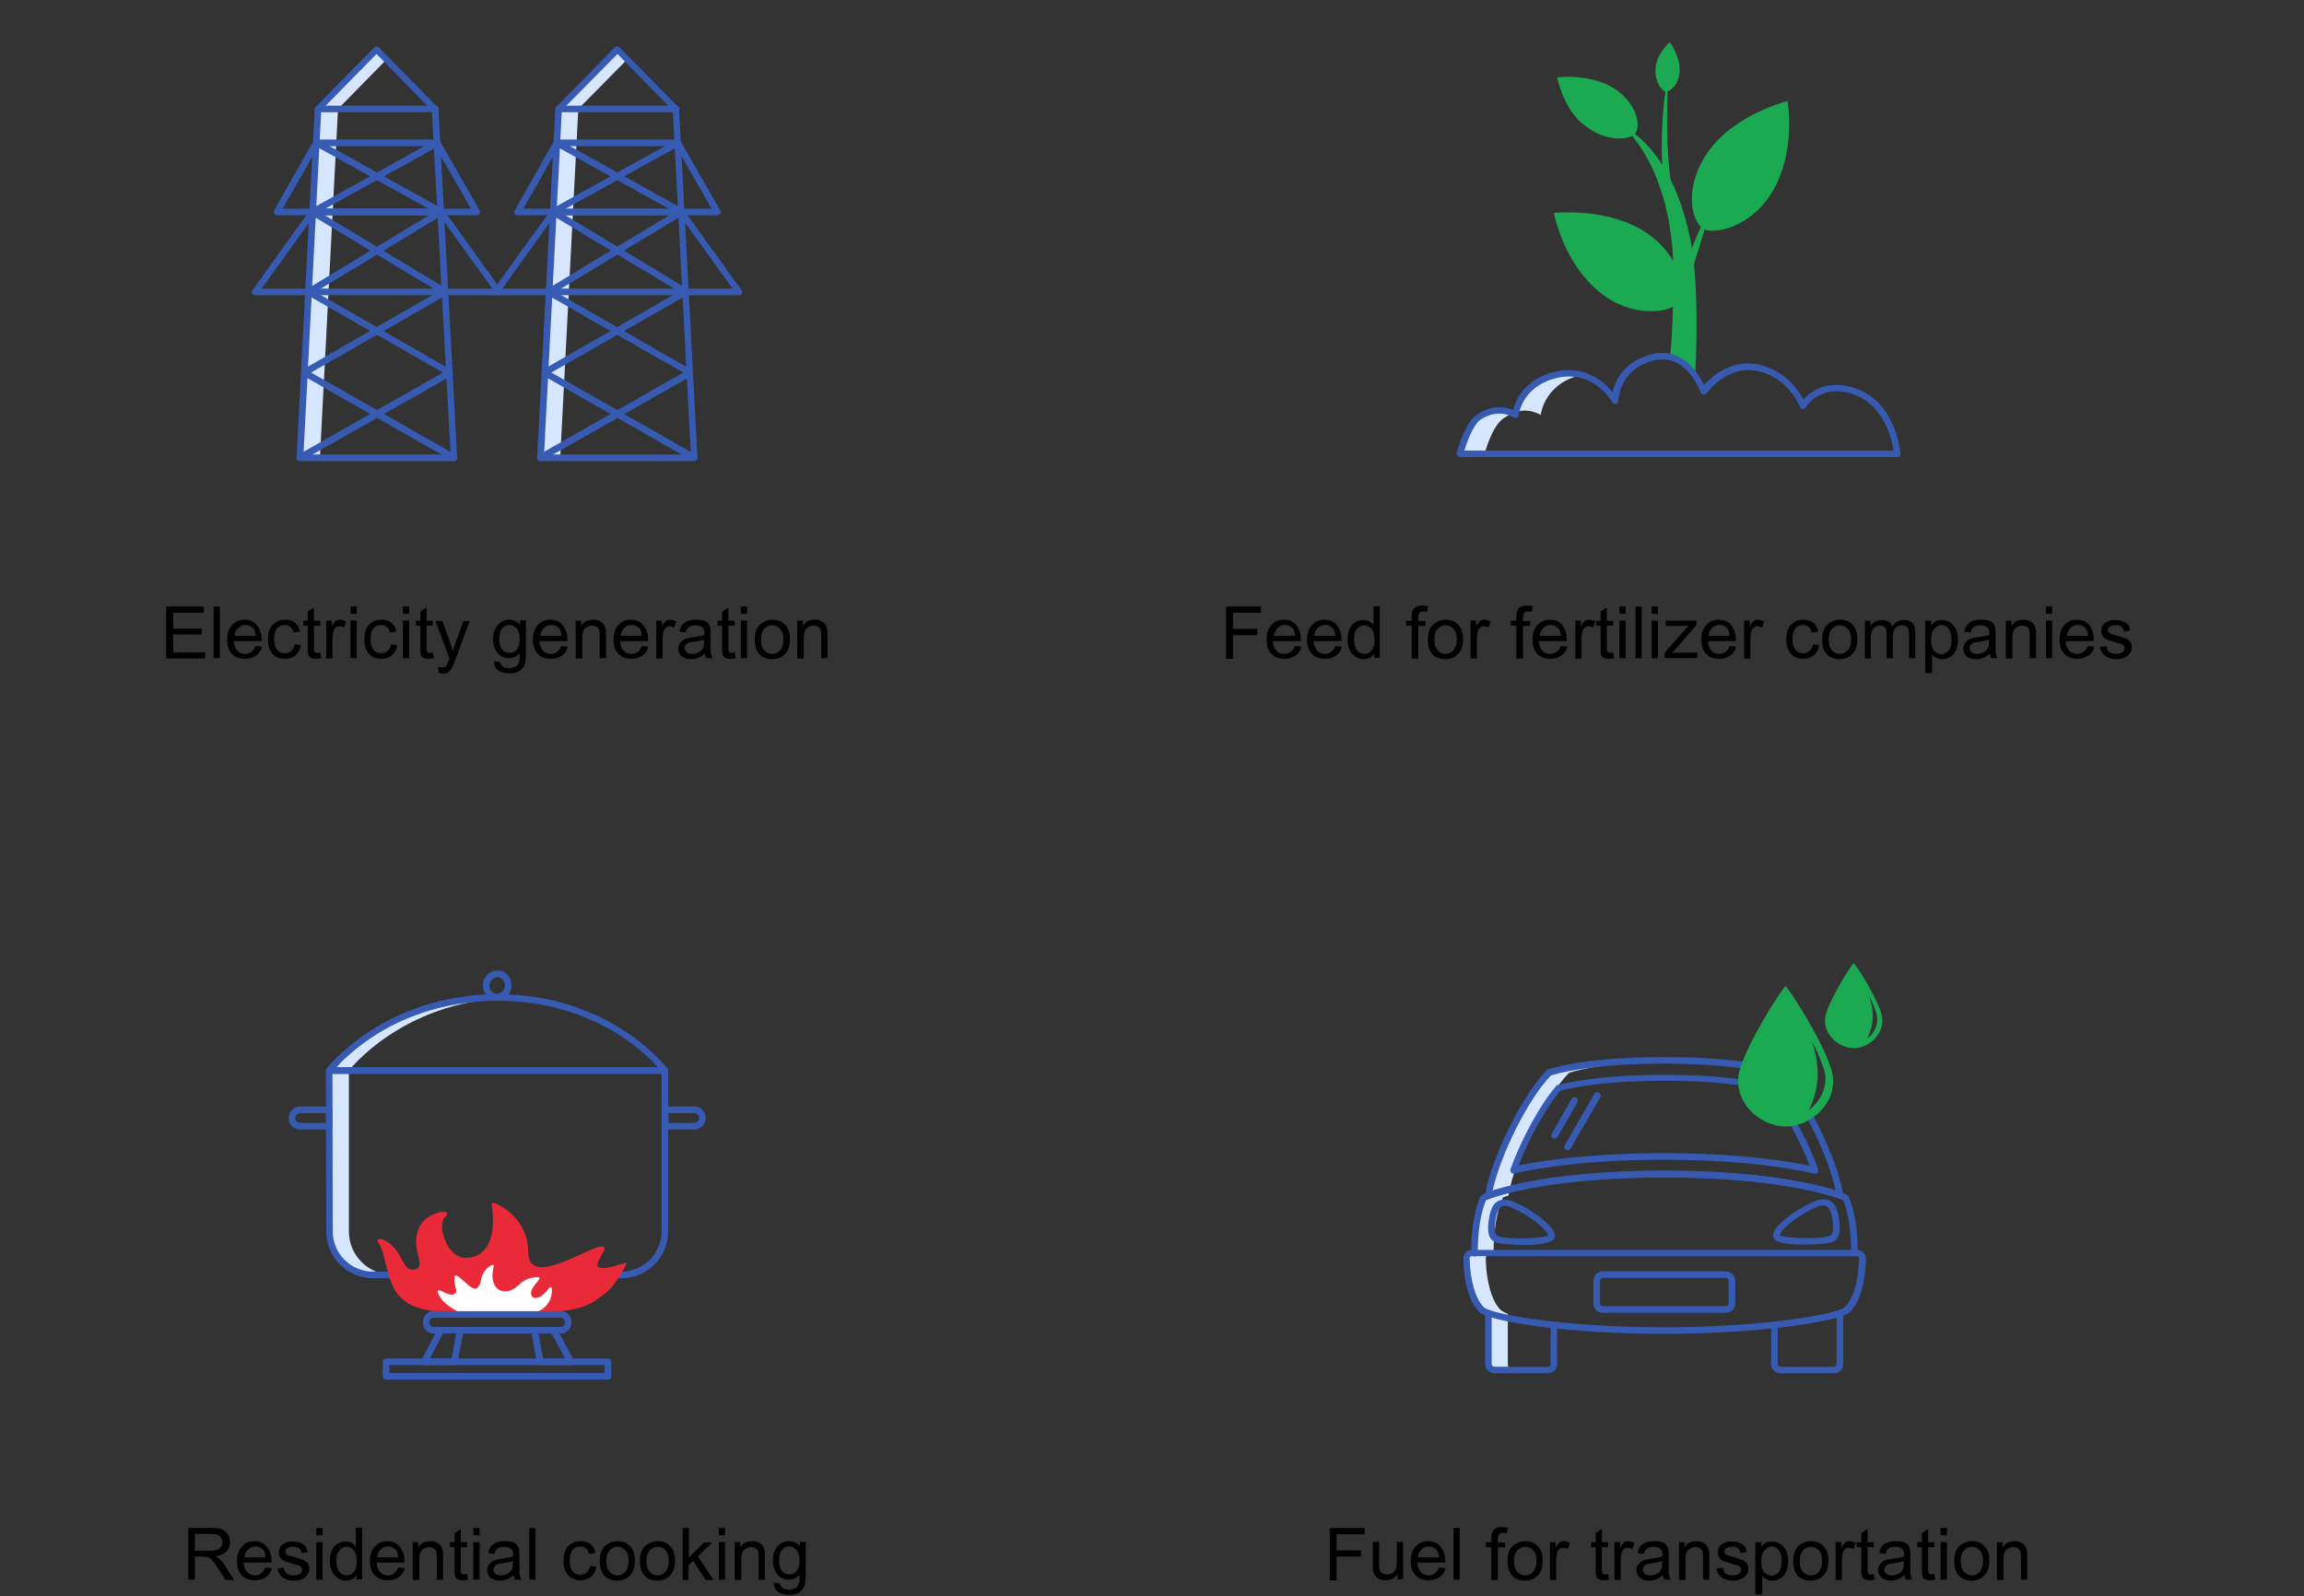 <?xml version="1.0" encoding="utf-8"?>
<!-- Generator: Adobe Illustrator 25.2.1, SVG Export Plug-In . SVG Version: 6.00 Build 0)  -->
<svg version="1.1" id="Layer_1" xmlns="http://www.w3.org/2000/svg" xmlns:xlink="http://www.w3.org/1999/xlink" x="0px" y="0px"
	 viewBox="0 0 700 485" style="enable-background:new 0 0 700 485;" xml:space="preserve">
<rect x="0" y="0" width="700" height="485" fill="#333333" stroke="none"/>
<style type="text/css">
	.st0{enable-background:new    ;}
	.st1{fill:#D7E6FF;}
	.st2{fill:#375BB2;}
	.st3{fill:none;}
	.st4{fill:#1BA951;}
	.st5{fill:#EA2939;}
	.st6{fill:#FFFFFF;}
</style>
<g>
	<g id="LNG_Basics_infographic_05" transform="translate(-977 -2698)">
		<g class="st0">
			<path d="M1027.5,2898v-15.7h11.4v1.9h-9.3v4.8h8.7v1.8h-8.7v5.4h9.7v1.9H1027.5z"/>
			<path d="M1041.9,2898v-15.7h1.9v15.7H1041.9z"/>
			<path d="M1054.6,2894.3l2,0.2c-0.3,1.2-0.9,2.1-1.8,2.7c-0.9,0.6-1.9,1-3.3,1c-1.7,0-3-0.5-4-1.5c-1-1-1.5-2.5-1.5-4.3
				c0-1.9,0.5-3.4,1.5-4.5s2.3-1.6,3.8-1.6c1.5,0,2.8,0.5,3.7,1.6s1.5,2.5,1.5,4.4c0,0.1,0,0.3,0,0.5h-8.5c0.1,1.3,0.4,2.2,1.1,2.9
				c0.6,0.7,1.4,1,2.4,1c0.7,0,1.3-0.2,1.8-0.6C1053.9,2895.7,1054.3,2895.1,1054.6,2894.3z M1048.3,2891.2h6.4
				c-0.1-1-0.3-1.7-0.7-2.2c-0.6-0.7-1.4-1.1-2.4-1.1c-0.9,0-1.6,0.3-2.2,0.9C1048.7,2889.4,1048.3,2890.2,1048.3,2891.2z"/>
			<path d="M1066.5,2893.8l1.9,0.2c-0.2,1.3-0.7,2.3-1.6,3.1c-0.9,0.7-1.9,1.1-3.2,1.1c-1.6,0-2.8-0.5-3.8-1.5
				c-0.9-1-1.4-2.5-1.4-4.4c0-1.2,0.2-2.3,0.6-3.2s1-1.6,1.9-2.1c0.8-0.5,1.7-0.7,2.7-0.7c1.2,0,2.3,0.3,3,0.9
				c0.8,0.6,1.3,1.5,1.5,2.7l-1.9,0.3c-0.2-0.8-0.5-1.3-1-1.7c-0.5-0.4-1-0.6-1.6-0.6c-1,0-1.8,0.3-2.4,1c-0.6,0.7-0.9,1.8-0.9,3.3
				c0,1.5,0.3,2.6,0.9,3.3c0.6,0.7,1.4,1,2.3,1c0.8,0,1.4-0.2,1.9-0.7C1066,2895.5,1066.3,2894.8,1066.5,2893.8z"/>
			<path d="M1074.3,2896.3l0.3,1.7c-0.5,0.1-1,0.2-1.5,0.2c-0.7,0-1.2-0.1-1.6-0.3s-0.7-0.5-0.8-0.9c-0.2-0.4-0.2-1.1-0.2-2.3v-6.6
				h-1.4v-1.5h1.4v-2.8l1.9-1.2v4h1.9v1.5h-1.9v6.7c0,0.6,0,0.9,0.1,1.1c0.1,0.2,0.2,0.3,0.3,0.4c0.2,0.1,0.4,0.1,0.7,0.1
				C1073.6,2896.3,1073.9,2896.3,1074.3,2896.3z"/>
			<path d="M1076.1,2898v-11.4h1.7v1.7c0.4-0.8,0.9-1.3,1.2-1.6s0.8-0.4,1.2-0.4c0.7,0,1.3,0.2,2,0.6l-0.7,1.8
				c-0.5-0.3-0.9-0.4-1.4-0.4c-0.4,0-0.8,0.1-1.1,0.4c-0.3,0.3-0.6,0.6-0.7,1.1c-0.2,0.7-0.3,1.4-0.3,2.3v6H1076.1z"/>
			<path d="M1083.5,2884.5v-2.2h1.9v2.2H1083.5z M1083.5,2898v-11.4h1.9v11.4H1083.5z"/>
			<path d="M1095.8,2893.8l1.9,0.2c-0.2,1.3-0.7,2.3-1.6,3.1c-0.9,0.7-1.9,1.1-3.2,1.1c-1.6,0-2.8-0.5-3.8-1.5
				c-0.9-1-1.4-2.5-1.4-4.4c0-1.2,0.2-2.3,0.6-3.2s1-1.6,1.9-2.1c0.8-0.5,1.7-0.7,2.7-0.7c1.2,0,2.3,0.3,3,0.9
				c0.8,0.6,1.3,1.5,1.5,2.7l-1.9,0.3c-0.2-0.8-0.5-1.3-1-1.7c-0.5-0.4-1-0.6-1.6-0.6c-1,0-1.8,0.3-2.4,1c-0.6,0.7-0.9,1.8-0.9,3.3
				c0,1.5,0.3,2.6,0.9,3.3c0.6,0.7,1.4,1,2.3,1c0.8,0,1.4-0.2,1.9-0.7C1095.3,2895.5,1095.7,2894.8,1095.8,2893.8z"/>
			<path d="M1099.4,2884.5v-2.2h1.9v2.2H1099.4z M1099.4,2898v-11.4h1.9v11.4H1099.4z"/>
			<path d="M1108.5,2896.3l0.3,1.7c-0.5,0.1-1,0.2-1.5,0.2c-0.7,0-1.2-0.1-1.6-0.3s-0.7-0.5-0.8-0.9c-0.2-0.4-0.2-1.1-0.2-2.3v-6.6
				h-1.4v-1.5h1.4v-2.8l1.9-1.2v4h1.9v1.5h-1.9v6.7c0,0.6,0,0.9,0.1,1.1c0.1,0.2,0.2,0.3,0.3,0.4c0.2,0.1,0.4,0.1,0.7,0.1
				C1107.8,2896.3,1108.1,2896.3,1108.5,2896.3z"/>
			<path d="M1110.3,2902.4l-0.2-1.8c0.4,0.1,0.8,0.2,1.1,0.2c0.4,0,0.8-0.1,1-0.2s0.5-0.3,0.6-0.6c0.1-0.2,0.3-0.7,0.6-1.4
				c0-0.1,0.1-0.3,0.2-0.5l-4.3-11.4h2.1l2.4,6.6c0.3,0.8,0.6,1.7,0.8,2.6c0.2-0.9,0.5-1.8,0.8-2.6l2.4-6.6h1.9l-4.3,11.6
				c-0.5,1.3-0.8,2.1-1.1,2.6c-0.3,0.6-0.7,1.1-1.2,1.4c-0.4,0.3-1,0.4-1.6,0.4C1111.1,2902.6,1110.7,2902.6,1110.3,2902.4z"/>
			<path d="M1127.1,2898.9l1.9,0.3c0.1,0.6,0.3,1,0.7,1.3c0.5,0.4,1.1,0.5,2,0.5c0.9,0,1.6-0.2,2.1-0.5c0.5-0.4,0.8-0.9,1-1.5
				c0.1-0.4,0.1-1.2,0.1-2.5c-0.8,1-1.9,1.5-3.2,1.5c-1.6,0-2.8-0.6-3.6-1.7s-1.3-2.5-1.3-4.1c0-1.1,0.2-2.1,0.6-3
				c0.4-0.9,1-1.6,1.7-2.1c0.7-0.5,1.6-0.8,2.6-0.8c1.3,0,2.5,0.5,3.3,1.6v-1.4h1.8v9.9c0,1.8-0.2,3-0.5,3.8
				c-0.4,0.7-0.9,1.3-1.7,1.8s-1.7,0.6-2.9,0.6c-1.4,0-2.5-0.3-3.3-0.9C1127.5,2901.1,1127.1,2900.2,1127.1,2898.9z M1128.7,2892.1
				c0,1.5,0.3,2.6,0.9,3.3c0.6,0.7,1.3,1,2.2,1c0.9,0,1.6-0.3,2.2-1c0.6-0.7,0.9-1.8,0.9-3.2c0-1.4-0.3-2.4-0.9-3.2
				c-0.6-0.7-1.4-1.1-2.2-1.1c-0.9,0-1.6,0.3-2.2,1C1129,2889.7,1128.7,2890.7,1128.7,2892.1z"/>
			<path d="M1147.5,2894.3l2,0.2c-0.3,1.2-0.9,2.1-1.8,2.7c-0.9,0.6-1.9,1-3.3,1c-1.7,0-3-0.5-4-1.5c-1-1-1.5-2.5-1.5-4.3
				c0-1.9,0.5-3.4,1.5-4.5s2.3-1.6,3.8-1.6c1.5,0,2.8,0.5,3.7,1.6s1.5,2.5,1.5,4.4c0,0.1,0,0.3,0,0.5h-8.5c0.1,1.3,0.4,2.2,1.1,2.9
				c0.6,0.7,1.4,1,2.4,1c0.7,0,1.3-0.2,1.8-0.6C1146.8,2895.7,1147.2,2895.1,1147.5,2894.3z M1141.2,2891.2h6.4
				c-0.1-1-0.3-1.7-0.7-2.2c-0.6-0.7-1.4-1.1-2.4-1.1c-0.9,0-1.6,0.3-2.2,0.9C1141.6,2889.4,1141.2,2890.2,1141.2,2891.2z"/>
			<path d="M1151.9,2898v-11.4h1.7v1.6c0.8-1.3,2-1.9,3.6-1.9c0.7,0,1.3,0.1,1.9,0.4c0.6,0.2,1,0.6,1.3,1c0.3,0.4,0.5,0.9,0.6,1.4
				c0.1,0.4,0.1,1,0.1,1.9v7h-1.9v-6.9c0-0.8-0.1-1.4-0.2-1.8c-0.2-0.4-0.4-0.7-0.8-0.9c-0.4-0.2-0.8-0.3-1.3-0.3
				c-0.8,0-1.5,0.3-2.1,0.8c-0.6,0.5-0.9,1.5-0.9,3v6.2H1151.9z"/>
			<path d="M1172,2894.3l2,0.2c-0.3,1.2-0.9,2.1-1.8,2.7c-0.9,0.6-1.9,1-3.3,1c-1.7,0-3-0.5-4-1.5c-1-1-1.5-2.5-1.5-4.3
				c0-1.9,0.5-3.4,1.5-4.5s2.3-1.6,3.8-1.6c1.5,0,2.8,0.5,3.7,1.6s1.5,2.5,1.5,4.4c0,0.1,0,0.3,0,0.5h-8.5c0.1,1.3,0.4,2.2,1.1,2.9
				c0.6,0.7,1.4,1,2.4,1c0.7,0,1.3-0.2,1.8-0.6C1171.3,2895.7,1171.7,2895.1,1172,2894.3z M1165.6,2891.2h6.4
				c-0.1-1-0.3-1.7-0.7-2.2c-0.6-0.7-1.4-1.1-2.4-1.1c-0.9,0-1.6,0.3-2.2,0.9C1166,2889.4,1165.7,2890.2,1165.6,2891.2z"/>
			<path d="M1176.4,2898v-11.4h1.7v1.7c0.4-0.8,0.9-1.3,1.2-1.6s0.8-0.4,1.2-0.4c0.7,0,1.3,0.2,2,0.6l-0.7,1.8
				c-0.5-0.3-0.9-0.4-1.4-0.4c-0.4,0-0.8,0.1-1.1,0.4c-0.3,0.3-0.6,0.6-0.7,1.1c-0.2,0.7-0.3,1.4-0.3,2.3v6H1176.4z"/>
			<path d="M1191.2,2896.6c-0.7,0.6-1.4,1-2.1,1.3c-0.7,0.3-1.4,0.4-2.1,0.4c-1.3,0-2.2-0.3-2.9-0.9c-0.7-0.6-1-1.4-1-2.3
				c0-0.6,0.1-1.1,0.4-1.5c0.3-0.5,0.6-0.8,1-1.1c0.4-0.3,0.9-0.5,1.4-0.6c0.4-0.1,1-0.2,1.7-0.3c1.6-0.2,2.7-0.4,3.4-0.7
				c0-0.3,0-0.4,0-0.5c0-0.8-0.2-1.3-0.5-1.7c-0.5-0.4-1.2-0.7-2.2-0.7c-0.9,0-1.6,0.2-2,0.5c-0.4,0.3-0.8,0.9-1,1.7l-1.9-0.3
				c0.2-0.8,0.5-1.5,0.8-2c0.4-0.5,1-0.9,1.7-1.2c0.7-0.3,1.6-0.4,2.6-0.4c1,0,1.8,0.1,2.4,0.3c0.6,0.2,1.1,0.5,1.3,0.9
				c0.3,0.3,0.5,0.8,0.6,1.3c0.1,0.3,0.1,0.9,0.1,1.8v2.6c0,1.8,0,2.9,0.1,3.4c0.1,0.5,0.2,0.9,0.5,1.4h-2
				C1191.4,2897.6,1191.2,2897.1,1191.2,2896.6z M1191,2892.3c-0.7,0.3-1.8,0.5-3.2,0.7c-0.8,0.1-1.4,0.2-1.7,0.4
				c-0.3,0.1-0.6,0.4-0.8,0.6c-0.2,0.3-0.3,0.6-0.3,0.9c0,0.5,0.2,0.9,0.6,1.3c0.4,0.3,1,0.5,1.7,0.5c0.7,0,1.4-0.2,2-0.5
				c0.6-0.3,1-0.8,1.3-1.3c0.2-0.4,0.3-1.1,0.3-1.9V2892.3z"/>
			<path d="M1200.2,2896.3l0.3,1.7c-0.5,0.1-1,0.2-1.5,0.2c-0.7,0-1.2-0.1-1.6-0.3s-0.7-0.5-0.8-0.9c-0.2-0.4-0.2-1.1-0.2-2.3v-6.6
				h-1.4v-1.5h1.4v-2.8l1.9-1.2v4h1.9v1.5h-1.9v6.7c0,0.6,0,0.9,0.1,1.1c0.1,0.2,0.2,0.3,0.3,0.4c0.2,0.1,0.4,0.1,0.7,0.1
				C1199.6,2896.3,1199.8,2896.3,1200.2,2896.3z"/>
			<path d="M1202.1,2884.5v-2.2h1.9v2.2H1202.1z M1202.1,2898v-11.4h1.9v11.4H1202.1z"/>
			<path d="M1206.3,2892.3c0-2.1,0.6-3.7,1.8-4.7c1-0.8,2.2-1.3,3.6-1.3c1.6,0,2.9,0.5,3.8,1.5c1,1,1.5,2.4,1.5,4.3
				c0,1.5-0.2,2.6-0.7,3.5c-0.4,0.8-1.1,1.5-1.9,2c-0.8,0.5-1.8,0.7-2.8,0.7c-1.6,0-2.9-0.5-3.9-1.5
				C1206.7,2895.7,1206.3,2894.2,1206.3,2892.3z M1208.2,2892.3c0,1.5,0.3,2.6,1,3.3c0.6,0.7,1.4,1.1,2.4,1.1c1,0,1.8-0.4,2.4-1.1
				c0.6-0.7,1-1.8,1-3.3c0-1.4-0.3-2.5-1-3.2c-0.6-0.7-1.4-1.1-2.4-1.1c-1,0-1.8,0.4-2.4,1.1
				C1208.6,2889.7,1208.2,2890.8,1208.2,2892.3z"/>
			<path d="M1219.2,2898v-11.4h1.7v1.6c0.8-1.3,2-1.9,3.6-1.9c0.7,0,1.3,0.1,1.9,0.4c0.6,0.2,1,0.6,1.3,1c0.3,0.4,0.5,0.9,0.6,1.4
				c0.1,0.4,0.1,1,0.1,1.9v7h-1.9v-6.9c0-0.8-0.1-1.4-0.2-1.8c-0.2-0.4-0.4-0.7-0.8-0.9c-0.4-0.2-0.8-0.3-1.3-0.3
				c-0.8,0-1.5,0.3-2.1,0.8c-0.6,0.5-0.9,1.5-0.9,3v6.2H1219.2z"/>
		</g>
		<g class="st0">
			<path d="M1349.5,2898v-15.7h10.6v1.9h-8.5v4.9h7.4v1.9h-7.4v7.2H1349.5z"/>
			<path d="M1370.4,2894.3l2,0.2c-0.3,1.2-0.9,2.1-1.8,2.7c-0.9,0.6-1.9,1-3.3,1c-1.7,0-3-0.5-4-1.5c-1-1-1.5-2.5-1.5-4.3
				c0-1.9,0.5-3.4,1.5-4.5s2.3-1.6,3.8-1.6c1.5,0,2.8,0.5,3.7,1.6s1.4,2.5,1.4,4.4c0,0.1,0,0.3,0,0.5h-8.5c0.1,1.3,0.4,2.2,1.1,2.9
				c0.6,0.7,1.4,1,2.4,1c0.7,0,1.3-0.2,1.8-0.6C1369.8,2895.7,1370.1,2895.1,1370.4,2894.3z M1364.1,2891.2h6.4
				c-0.1-1-0.3-1.7-0.7-2.2c-0.6-0.7-1.4-1.1-2.4-1.1c-0.9,0-1.6,0.3-2.2,0.9S1364.2,2890.2,1364.1,2891.2z"/>
			<path d="M1382.7,2894.3l2,0.2c-0.3,1.2-0.9,2.1-1.8,2.7c-0.9,0.6-1.9,1-3.3,1c-1.7,0-3-0.5-4-1.5c-1-1-1.5-2.5-1.5-4.3
				c0-1.9,0.5-3.4,1.5-4.5s2.3-1.6,3.8-1.6c1.5,0,2.8,0.5,3.7,1.6s1.5,2.5,1.5,4.4c0,0.1,0,0.3,0,0.5h-8.5c0.1,1.3,0.4,2.2,1.1,2.9
				c0.6,0.7,1.4,1,2.4,1c0.7,0,1.3-0.2,1.8-0.6C1382,2895.7,1382.4,2895.1,1382.7,2894.3z M1376.3,2891.2h6.4
				c-0.1-1-0.3-1.7-0.7-2.2c-0.6-0.7-1.4-1.1-2.4-1.1c-0.9,0-1.6,0.3-2.2,0.9C1376.7,2889.4,1376.4,2890.2,1376.3,2891.2z"/>
			<path d="M1394.5,2898v-1.4c-0.7,1.1-1.8,1.7-3.2,1.7c-0.9,0-1.7-0.3-2.5-0.8s-1.4-1.2-1.8-2.1c-0.4-0.9-0.6-1.9-0.6-3.1
				c0-1.1,0.2-2.2,0.6-3.1c0.4-0.9,0.9-1.6,1.7-2.1c0.8-0.5,1.6-0.7,2.5-0.7c0.7,0,1.3,0.1,1.8,0.4c0.5,0.3,1,0.7,1.3,1.1v-5.7h1.9
				v15.7H1394.5z M1388.4,2892.3c0,1.5,0.3,2.6,0.9,3.3c0.6,0.7,1.3,1.1,2.2,1.1c0.8,0,1.6-0.3,2.2-1c0.6-0.7,0.9-1.7,0.9-3.2
				c0-1.6-0.3-2.7-0.9-3.4s-1.3-1.1-2.2-1.1c-0.9,0-1.6,0.4-2.2,1.1C1388.7,2889.7,1388.4,2890.8,1388.4,2892.3z"/>
			<path d="M1405.9,2898v-9.9h-1.7v-1.5h1.7v-1.2c0-0.8,0.1-1.3,0.2-1.7c0.2-0.5,0.5-0.9,1-1.2c0.5-0.3,1.1-0.5,2-0.5
				c0.5,0,1.1,0.1,1.8,0.2l-0.3,1.7c-0.4-0.1-0.8-0.1-1.1-0.1c-0.6,0-1,0.1-1.2,0.4c-0.2,0.3-0.4,0.7-0.4,1.4v1.1h2.2v1.5h-2.2v9.9
				H1405.9z"/>
			<path d="M1410.8,2892.3c0-2.1,0.6-3.7,1.8-4.7c1-0.8,2.2-1.3,3.6-1.3c1.6,0,2.8,0.5,3.8,1.5c1,1,1.5,2.4,1.5,4.3
				c0,1.5-0.2,2.6-0.7,3.5c-0.4,0.8-1.1,1.5-1.9,2c-0.8,0.5-1.8,0.7-2.8,0.7c-1.6,0-2.9-0.5-3.9-1.5S1410.8,2894.2,1410.8,2892.3z
				 M1412.8,2892.3c0,1.5,0.3,2.6,1,3.3c0.6,0.7,1.4,1.1,2.4,1.1c1,0,1.8-0.4,2.4-1.1c0.6-0.7,1-1.8,1-3.3c0-1.4-0.3-2.5-1-3.2
				c-0.6-0.7-1.4-1.1-2.4-1.1c-1,0-1.8,0.4-2.4,1.1C1413.1,2889.7,1412.8,2890.8,1412.8,2892.3z"/>
			<path d="M1423.8,2898v-11.4h1.7v1.7c0.4-0.8,0.9-1.3,1.2-1.6s0.8-0.4,1.2-0.4c0.7,0,1.3,0.2,2,0.6l-0.7,1.8
				c-0.5-0.3-0.9-0.4-1.4-0.4c-0.4,0-0.8,0.1-1.1,0.4c-0.3,0.3-0.6,0.6-0.7,1.1c-0.2,0.7-0.3,1.4-0.3,2.3v6H1423.8z"/>
			<path d="M1437.7,2898v-9.9h-1.7v-1.5h1.7v-1.2c0-0.8,0.1-1.3,0.2-1.7c0.2-0.5,0.5-0.9,1-1.2c0.5-0.3,1.1-0.5,2-0.5
				c0.5,0,1.1,0.1,1.8,0.2l-0.3,1.7c-0.4-0.1-0.8-0.1-1.1-0.1c-0.6,0-1,0.1-1.2,0.4c-0.2,0.3-0.4,0.7-0.4,1.4v1.1h2.2v1.5h-2.2v9.9
				H1437.7z"/>
			<path d="M1451.2,2894.3l2,0.2c-0.3,1.2-0.9,2.1-1.8,2.7c-0.9,0.6-1.9,1-3.3,1c-1.7,0-3-0.5-4-1.5c-1-1-1.5-2.5-1.5-4.3
				c0-1.9,0.5-3.4,1.5-4.5s2.3-1.6,3.8-1.6c1.5,0,2.8,0.5,3.7,1.6s1.4,2.5,1.4,4.4c0,0.1,0,0.3,0,0.5h-8.5c0.1,1.3,0.4,2.2,1.1,2.9
				c0.6,0.7,1.4,1,2.4,1c0.7,0,1.3-0.2,1.8-0.6C1450.5,2895.7,1450.9,2895.1,1451.2,2894.3z M1444.8,2891.2h6.4
				c-0.1-1-0.3-1.7-0.7-2.2c-0.6-0.7-1.4-1.1-2.4-1.1c-0.9,0-1.6,0.3-2.2,0.9S1444.9,2890.2,1444.8,2891.2z"/>
			<path d="M1455.6,2898v-11.4h1.7v1.7c0.4-0.8,0.9-1.3,1.2-1.6s0.8-0.4,1.2-0.4c0.7,0,1.3,0.2,2,0.6l-0.7,1.8
				c-0.5-0.3-0.9-0.4-1.4-0.4c-0.4,0-0.8,0.1-1.1,0.4c-0.3,0.3-0.6,0.6-0.7,1.1c-0.2,0.7-0.3,1.4-0.3,2.3v6H1455.6z"/>
			<path d="M1467.1,2896.3l0.3,1.7c-0.5,0.1-1,0.2-1.5,0.2c-0.7,0-1.2-0.1-1.6-0.3s-0.7-0.5-0.8-0.9c-0.2-0.4-0.2-1.1-0.2-2.3v-6.6
				h-1.4v-1.5h1.4v-2.8l1.9-1.2v4h1.9v1.5h-1.9v6.7c0,0.6,0,0.9,0.1,1.1c0.1,0.2,0.2,0.3,0.3,0.4s0.4,0.1,0.7,0.1
				C1466.5,2896.3,1466.8,2896.3,1467.1,2896.3z"/>
			<path d="M1469,2884.5v-2.2h1.9v2.2H1469z M1469,2898v-11.4h1.9v11.4H1469z"/>
			<path d="M1473.9,2898v-15.7h1.9v15.7H1473.9z"/>
			<path d="M1478.8,2884.5v-2.2h1.9v2.2H1478.8z M1478.8,2898v-11.4h1.9v11.4H1478.8z"/>
			<path d="M1482.7,2898v-1.6l7.3-8.3c-0.8,0-1.6,0.1-2.2,0.1h-4.7v-1.6h9.3v1.3l-6.2,7.2l-1.2,1.3c0.9-0.1,1.7-0.1,2.4-0.1h5.3v1.7
				H1482.7z"/>
			<path d="M1502.5,2894.3l2,0.2c-0.3,1.2-0.9,2.1-1.8,2.7c-0.9,0.6-1.9,1-3.3,1c-1.7,0-3-0.5-4-1.5c-1-1-1.5-2.5-1.5-4.3
				c0-1.9,0.5-3.4,1.5-4.5s2.3-1.6,3.8-1.6c1.5,0,2.8,0.5,3.7,1.6s1.5,2.5,1.5,4.4c0,0.1,0,0.3,0,0.5h-8.5c0.1,1.3,0.4,2.2,1.1,2.9
				c0.6,0.7,1.4,1,2.4,1c0.7,0,1.3-0.2,1.8-0.6C1501.8,2895.7,1502.2,2895.1,1502.5,2894.3z M1496.1,2891.2h6.4
				c-0.1-1-0.3-1.7-0.7-2.2c-0.6-0.7-1.4-1.1-2.4-1.1c-0.9,0-1.6,0.3-2.2,0.9C1496.5,2889.4,1496.2,2890.2,1496.1,2891.2z"/>
			<path d="M1506.9,2898v-11.4h1.7v1.7c0.4-0.8,0.9-1.3,1.2-1.6s0.8-0.4,1.2-0.4c0.7,0,1.3,0.2,2,0.6l-0.7,1.8
				c-0.5-0.3-0.9-0.4-1.4-0.4c-0.4,0-0.8,0.1-1.1,0.4c-0.3,0.3-0.6,0.6-0.7,1.1c-0.2,0.7-0.3,1.4-0.3,2.3v6H1506.9z"/>
			<path d="M1527.8,2893.8l1.9,0.2c-0.2,1.3-0.7,2.3-1.6,3.1c-0.9,0.7-1.9,1.1-3.2,1.1c-1.6,0-2.8-0.5-3.8-1.5
				c-0.9-1-1.4-2.5-1.4-4.4c0-1.2,0.2-2.3,0.6-3.2s1-1.6,1.9-2.1c0.8-0.5,1.7-0.7,2.7-0.7c1.2,0,2.3,0.3,3,0.9
				c0.8,0.6,1.3,1.5,1.5,2.7l-1.9,0.3c-0.2-0.8-0.5-1.3-1-1.7c-0.5-0.4-1-0.6-1.6-0.6c-1,0-1.8,0.3-2.4,1c-0.6,0.7-0.9,1.8-0.9,3.3
				c0,1.5,0.3,2.6,0.9,3.3c0.6,0.7,1.4,1,2.3,1c0.8,0,1.4-0.2,1.9-0.7C1527.3,2895.5,1527.7,2894.8,1527.8,2893.8z"/>
			<path d="M1530.6,2892.3c0-2.1,0.6-3.7,1.8-4.7c1-0.8,2.2-1.3,3.6-1.3c1.6,0,2.8,0.5,3.8,1.5c1,1,1.5,2.4,1.5,4.3
				c0,1.5-0.2,2.6-0.7,3.5c-0.4,0.8-1.1,1.5-1.9,2c-0.8,0.5-1.8,0.7-2.8,0.7c-1.6,0-2.9-0.5-3.9-1.5S1530.6,2894.2,1530.6,2892.3z
				 M1532.6,2892.3c0,1.5,0.3,2.6,1,3.3c0.6,0.7,1.4,1.1,2.4,1.1c1,0,1.8-0.4,2.4-1.1c0.6-0.7,1-1.8,1-3.3c0-1.4-0.3-2.5-1-3.2
				c-0.6-0.7-1.4-1.1-2.4-1.1c-1,0-1.8,0.4-2.4,1.1C1532.9,2889.7,1532.6,2890.8,1532.6,2892.3z"/>
			<path d="M1543.6,2898v-11.4h1.7v1.6c0.4-0.6,0.8-1,1.4-1.3c0.6-0.3,1.3-0.5,2-0.5c0.8,0,1.5,0.2,2.1,0.5c0.5,0.4,0.9,0.8,1.1,1.5
				c0.9-1.3,2.1-2,3.5-2c1.1,0,2,0.3,2.6,0.9c0.6,0.6,0.9,1.6,0.9,2.9v7.8h-1.9v-7.2c0-0.8-0.1-1.3-0.2-1.7
				c-0.1-0.3-0.4-0.6-0.7-0.8c-0.3-0.2-0.7-0.3-1.2-0.3c-0.8,0-1.5,0.3-2,0.8c-0.5,0.5-0.8,1.4-0.8,2.6v6.6h-1.9v-7.4
				c0-0.9-0.2-1.5-0.5-1.9c-0.3-0.4-0.8-0.6-1.5-0.6c-0.5,0-1,0.1-1.5,0.4s-0.8,0.7-1,1.3c-0.2,0.6-0.3,1.3-0.3,2.4v5.9H1543.6z"/>
			<path d="M1561.9,2902.4v-15.8h1.8v1.5c0.4-0.6,0.9-1,1.4-1.3c0.5-0.3,1.2-0.4,1.9-0.4c1,0,1.8,0.3,2.6,0.8
				c0.7,0.5,1.3,1.2,1.7,2.1c0.4,0.9,0.6,1.9,0.6,3c0,1.2-0.2,2.2-0.6,3.2c-0.4,0.9-1,1.7-1.8,2.1c-0.8,0.5-1.6,0.7-2.5,0.7
				c-0.6,0-1.2-0.1-1.7-0.4s-0.9-0.6-1.3-1v5.6H1561.9z M1563.7,2892.4c0,1.5,0.3,2.6,0.9,3.3c0.6,0.7,1.3,1.1,2.2,1.1
				c0.9,0,1.6-0.4,2.2-1.1c0.6-0.7,0.9-1.9,0.9-3.4c0-1.5-0.3-2.5-0.9-3.3c-0.6-0.7-1.3-1.1-2.1-1.1c-0.8,0-1.6,0.4-2.2,1.2
				C1564,2889.8,1563.7,2890.9,1563.7,2892.4z"/>
			<path d="M1581.6,2896.6c-0.7,0.6-1.4,1-2.1,1.3s-1.4,0.4-2.1,0.4c-1.3,0-2.2-0.3-2.9-0.9c-0.7-0.6-1-1.4-1-2.3
				c0-0.6,0.1-1.1,0.4-1.5c0.3-0.5,0.6-0.8,1-1.1c0.4-0.3,0.9-0.5,1.4-0.6c0.4-0.1,1-0.2,1.7-0.3c1.6-0.2,2.7-0.4,3.4-0.7
				c0-0.3,0-0.4,0-0.5c0-0.8-0.2-1.3-0.5-1.7c-0.5-0.4-1.2-0.7-2.2-0.7c-0.9,0-1.6,0.2-2,0.5c-0.4,0.3-0.8,0.9-1,1.7l-1.9-0.3
				c0.2-0.8,0.5-1.5,0.8-2c0.4-0.5,1-0.9,1.7-1.2c0.7-0.3,1.6-0.4,2.6-0.4c1,0,1.8,0.1,2.4,0.3c0.6,0.2,1.1,0.5,1.3,0.9
				c0.3,0.3,0.5,0.8,0.6,1.3c0.1,0.3,0.1,0.9,0.1,1.8v2.6c0,1.8,0,2.9,0.1,3.4c0.1,0.5,0.2,0.9,0.5,1.4h-2
				C1581.8,2897.6,1581.7,2897.1,1581.6,2896.6z M1581.4,2892.3c-0.7,0.3-1.8,0.5-3.2,0.7c-0.8,0.1-1.4,0.2-1.7,0.4
				c-0.3,0.1-0.6,0.4-0.8,0.6c-0.2,0.3-0.3,0.6-0.3,0.9c0,0.5,0.2,0.9,0.6,1.3c0.4,0.3,1,0.5,1.7,0.5c0.7,0,1.4-0.2,2-0.5
				c0.6-0.3,1-0.8,1.3-1.3c0.2-0.4,0.3-1.1,0.3-1.9V2892.3z"/>
			<path d="M1586.4,2898v-11.4h1.7v1.6c0.8-1.3,2-1.9,3.6-1.9c0.7,0,1.3,0.1,1.9,0.4c0.6,0.2,1,0.6,1.3,1c0.3,0.4,0.5,0.9,0.6,1.4
				c0.1,0.4,0.1,1,0.1,1.9v7h-1.9v-6.9c0-0.8-0.1-1.4-0.2-1.8c-0.2-0.4-0.4-0.7-0.8-0.9c-0.4-0.2-0.8-0.3-1.3-0.3
				c-0.8,0-1.5,0.3-2.1,0.8s-0.9,1.5-0.9,3v6.2H1586.4z"/>
			<path d="M1598.6,2884.5v-2.2h1.9v2.2H1598.6z M1598.6,2898v-11.4h1.9v11.4H1598.6z"/>
			<path d="M1611.3,2894.3l2,0.2c-0.3,1.2-0.9,2.1-1.8,2.7c-0.9,0.6-1.9,1-3.3,1c-1.7,0-3-0.5-4-1.5c-1-1-1.5-2.5-1.5-4.3
				c0-1.9,0.5-3.4,1.5-4.5s2.3-1.6,3.8-1.6c1.5,0,2.8,0.5,3.7,1.6s1.4,2.5,1.4,4.4c0,0.1,0,0.3,0,0.5h-8.5c0.1,1.3,0.4,2.2,1.1,2.9
				c0.6,0.7,1.4,1,2.4,1c0.7,0,1.3-0.2,1.8-0.6C1610.6,2895.7,1611,2895.1,1611.3,2894.3z M1605,2891.2h6.4c-0.1-1-0.3-1.7-0.7-2.2
				c-0.6-0.7-1.4-1.1-2.4-1.1c-0.9,0-1.6,0.3-2.2,0.9S1605,2890.2,1605,2891.2z"/>
			<path d="M1615,2894.6l1.9-0.3c0.1,0.8,0.4,1.4,0.9,1.8c0.5,0.4,1.2,0.6,2.1,0.6c0.9,0,1.5-0.2,2-0.5c0.4-0.4,0.6-0.8,0.6-1.3
				c0-0.4-0.2-0.8-0.6-1c-0.3-0.2-0.9-0.4-2-0.7c-1.4-0.4-2.4-0.7-2.9-0.9c-0.5-0.3-1-0.6-1.2-1.1c-0.3-0.5-0.4-1-0.4-1.5
				c0-0.5,0.1-1,0.3-1.4c0.2-0.4,0.5-0.8,1-1.1c0.3-0.2,0.7-0.4,1.2-0.6c0.5-0.2,1.1-0.2,1.7-0.2c0.9,0,1.7,0.1,2.4,0.4
				s1.2,0.6,1.5,1c0.3,0.4,0.5,1,0.7,1.8l-1.9,0.3c-0.1-0.6-0.3-1-0.7-1.4s-1-0.5-1.7-0.5c-0.9,0-1.5,0.1-1.9,0.4
				c-0.4,0.3-0.6,0.6-0.6,1c0,0.3,0.1,0.5,0.2,0.7c0.2,0.2,0.4,0.4,0.7,0.5c0.2,0.1,0.8,0.2,1.7,0.5c1.4,0.4,2.3,0.7,2.9,0.9
				c0.5,0.2,1,0.6,1.3,1c0.3,0.4,0.5,1,0.5,1.7c0,0.6-0.2,1.3-0.6,1.8c-0.4,0.6-0.9,1-1.6,1.3c-0.7,0.3-1.5,0.5-2.4,0.5
				c-1.5,0-2.6-0.3-3.4-0.9S1615.2,2895.8,1615,2894.6z"/>
		</g>
		<g class="st0">
			<path d="M1034.2,3178v-15.7h7c1.4,0,2.5,0.1,3.2,0.4c0.7,0.3,1.3,0.8,1.8,1.5s0.7,1.5,0.7,2.4c0,1.1-0.4,2.1-1.1,2.8
				s-1.8,1.3-3.4,1.5c0.6,0.3,1,0.5,1.3,0.8c0.6,0.6,1.2,1.3,1.7,2.1l2.7,4.3h-2.6l-2.1-3.3c-0.6-0.9-1.1-1.7-1.5-2.2
				s-0.7-0.9-1.1-1.1s-0.6-0.3-1-0.4c-0.2,0-0.6-0.1-1.2-0.1h-2.4v7H1034.2z M1036.3,3169.2h4.5c1,0,1.7-0.1,2.2-0.3
				c0.5-0.2,0.9-0.5,1.2-0.9c0.3-0.4,0.4-0.9,0.4-1.4c0-0.7-0.3-1.4-0.8-1.8c-0.5-0.5-1.4-0.7-2.6-0.7h-5V3169.2z"/>
			<path d="M1057.6,3174.3l2,0.2c-0.3,1.2-0.9,2.1-1.8,2.7s-1.9,1-3.3,1c-1.7,0-3-0.5-4-1.5c-1-1-1.5-2.5-1.5-4.3
				c0-1.9,0.5-3.4,1.5-4.5s2.3-1.6,3.8-1.6c1.5,0,2.8,0.5,3.7,1.6s1.5,2.5,1.5,4.4c0,0.1,0,0.3,0,0.5h-8.5c0.1,1.3,0.4,2.2,1.1,2.9
				s1.4,1,2.4,1c0.7,0,1.3-0.2,1.8-0.6S1057.3,3175.1,1057.6,3174.3z M1051.3,3171.2h6.4c-0.1-1-0.3-1.7-0.7-2.2
				c-0.6-0.7-1.4-1.1-2.4-1.1c-0.9,0-1.6,0.3-2.2,0.9C1051.7,3169.4,1051.3,3170.2,1051.3,3171.2z"/>
			<path d="M1061.3,3174.6l1.9-0.3c0.1,0.8,0.4,1.4,0.9,1.8c0.5,0.4,1.2,0.6,2.1,0.6c0.9,0,1.5-0.2,2-0.5c0.4-0.4,0.6-0.8,0.6-1.3
				c0-0.4-0.2-0.8-0.6-1c-0.3-0.2-0.9-0.4-2-0.7c-1.4-0.4-2.4-0.7-2.9-0.9c-0.5-0.3-1-0.6-1.2-1.1c-0.3-0.5-0.4-1-0.4-1.5
				c0-0.5,0.1-1,0.3-1.4c0.2-0.4,0.5-0.8,1-1.1c0.3-0.2,0.7-0.4,1.2-0.6c0.5-0.2,1.1-0.2,1.7-0.2c0.9,0,1.7,0.1,2.4,0.4
				s1.2,0.6,1.5,1c0.3,0.4,0.5,1,0.7,1.8l-1.9,0.3c-0.1-0.6-0.3-1-0.7-1.4c-0.4-0.3-1-0.5-1.7-0.5c-0.9,0-1.5,0.1-1.9,0.4
				s-0.6,0.6-0.6,1c0,0.3,0.1,0.5,0.2,0.7c0.2,0.2,0.4,0.4,0.7,0.5c0.2,0.1,0.8,0.2,1.7,0.5c1.4,0.4,2.3,0.7,2.9,0.9
				c0.5,0.2,1,0.6,1.3,1s0.5,1,0.5,1.7c0,0.6-0.2,1.3-0.6,1.8c-0.4,0.6-0.9,1-1.6,1.3c-0.7,0.3-1.5,0.5-2.4,0.5
				c-1.5,0-2.6-0.3-3.4-0.9C1062,3176.7,1061.5,3175.8,1061.3,3174.6z"/>
			<path d="M1073.1,3164.5v-2.2h1.9v2.2H1073.1z M1073.1,3178v-11.4h1.9v11.4H1073.1z"/>
			<path d="M1085.3,3178v-1.4c-0.7,1.1-1.8,1.7-3.2,1.7c-0.9,0-1.7-0.3-2.5-0.8s-1.4-1.2-1.8-2.1c-0.4-0.9-0.6-1.9-0.6-3.1
				c0-1.1,0.2-2.2,0.6-3.1c0.4-0.9,0.9-1.6,1.7-2.1s1.6-0.7,2.5-0.7c0.7,0,1.3,0.1,1.8,0.4c0.5,0.3,1,0.7,1.3,1.1v-5.7h1.9v15.7
				H1085.3z M1079.2,3172.3c0,1.5,0.3,2.6,0.9,3.3s1.3,1.1,2.2,1.1c0.8,0,1.6-0.3,2.2-1c0.6-0.7,0.9-1.7,0.9-3.2
				c0-1.6-0.3-2.7-0.9-3.4s-1.3-1.1-2.2-1.1c-0.9,0-1.6,0.4-2.2,1.1C1079.5,3169.7,1079.2,3170.8,1079.2,3172.3z"/>
			<path d="M1098,3174.3l2,0.2c-0.3,1.2-0.9,2.1-1.8,2.7s-1.9,1-3.3,1c-1.7,0-3-0.5-4-1.5c-1-1-1.5-2.5-1.5-4.3
				c0-1.9,0.5-3.4,1.5-4.5s2.3-1.6,3.8-1.6c1.5,0,2.8,0.5,3.7,1.6s1.5,2.5,1.5,4.4c0,0.1,0,0.3,0,0.5h-8.5c0.1,1.3,0.4,2.2,1.1,2.9
				s1.4,1,2.4,1c0.7,0,1.3-0.2,1.8-0.6S1097.7,3175.1,1098,3174.3z M1091.6,3171.2h6.4c-0.1-1-0.3-1.7-0.7-2.2
				c-0.6-0.7-1.4-1.1-2.4-1.1c-0.9,0-1.6,0.3-2.2,0.9C1092,3169.4,1091.7,3170.2,1091.6,3171.2z"/>
			<path d="M1102.4,3178v-11.4h1.7v1.6c0.8-1.3,2-1.9,3.6-1.9c0.7,0,1.3,0.1,1.9,0.4c0.6,0.2,1,0.6,1.3,1s0.5,0.9,0.6,1.4
				c0.1,0.4,0.1,1,0.1,1.9v7h-1.9v-6.9c0-0.8-0.1-1.4-0.2-1.8c-0.2-0.4-0.4-0.7-0.8-0.9c-0.4-0.2-0.8-0.3-1.3-0.3
				c-0.8,0-1.5,0.3-2.1,0.8c-0.6,0.5-0.9,1.5-0.9,3v6.2H1102.4z"/>
			<path d="M1118.9,3176.3l0.3,1.7c-0.5,0.1-1,0.2-1.5,0.2c-0.7,0-1.2-0.1-1.6-0.3s-0.7-0.5-0.8-0.9c-0.2-0.4-0.2-1.1-0.2-2.3v-6.6
				h-1.4v-1.5h1.4v-2.8l1.9-1.2v4h1.9v1.5h-1.9v6.7c0,0.6,0,0.9,0.1,1.1c0.1,0.2,0.2,0.3,0.3,0.4c0.2,0.1,0.4,0.1,0.7,0.1
				C1118.2,3176.3,1118.5,3176.3,1118.9,3176.3z"/>
			<path d="M1120.8,3164.5v-2.2h1.9v2.2H1120.8z M1120.8,3178v-11.4h1.9v11.4H1120.8z"/>
			<path d="M1133.1,3176.6c-0.7,0.6-1.4,1-2.1,1.3c-0.7,0.3-1.4,0.4-2.1,0.4c-1.3,0-2.2-0.3-2.9-0.9c-0.7-0.6-1-1.4-1-2.3
				c0-0.6,0.1-1.1,0.4-1.5c0.3-0.5,0.6-0.8,1-1.1c0.4-0.3,0.9-0.5,1.4-0.6c0.4-0.1,1-0.2,1.7-0.3c1.6-0.2,2.7-0.4,3.4-0.7
				c0-0.3,0-0.4,0-0.5c0-0.8-0.2-1.3-0.5-1.7c-0.5-0.4-1.2-0.7-2.2-0.7c-0.9,0-1.6,0.2-2,0.5c-0.4,0.3-0.8,0.9-1,1.7l-1.9-0.3
				c0.2-0.8,0.5-1.5,0.8-2c0.4-0.5,1-0.9,1.7-1.2c0.7-0.3,1.6-0.4,2.6-0.4c1,0,1.8,0.1,2.4,0.3s1.1,0.5,1.3,0.9
				c0.3,0.3,0.5,0.8,0.6,1.3c0.1,0.3,0.1,0.9,0.1,1.8v2.6c0,1.8,0,2.9,0.1,3.4c0.1,0.5,0.2,0.9,0.5,1.4h-2
				C1133.3,3177.6,1133.1,3177.1,1133.1,3176.6z M1132.9,3172.3c-0.7,0.3-1.8,0.5-3.2,0.7c-0.8,0.1-1.4,0.2-1.7,0.4
				s-0.6,0.4-0.8,0.6c-0.2,0.3-0.3,0.6-0.3,0.9c0,0.5,0.2,0.9,0.6,1.3c0.4,0.3,1,0.5,1.7,0.5c0.7,0,1.4-0.2,2-0.5
				c0.6-0.3,1-0.8,1.3-1.3c0.2-0.4,0.3-1.1,0.3-1.9V3172.3z"/>
			<path d="M1137.8,3178v-15.7h1.9v15.7H1137.8z"/>
			<path d="M1156.3,3173.8l1.9,0.2c-0.2,1.3-0.7,2.3-1.6,3.1c-0.9,0.7-1.9,1.1-3.2,1.1c-1.6,0-2.8-0.5-3.8-1.5
				c-0.9-1-1.4-2.5-1.4-4.4c0-1.2,0.2-2.3,0.6-3.2s1-1.6,1.9-2.1c0.8-0.5,1.7-0.7,2.7-0.7c1.2,0,2.3,0.3,3,0.9
				c0.8,0.6,1.3,1.5,1.5,2.7l-1.9,0.3c-0.2-0.8-0.5-1.3-1-1.7c-0.5-0.4-1-0.6-1.6-0.6c-1,0-1.8,0.3-2.4,1c-0.6,0.7-0.9,1.8-0.9,3.3
				c0,1.5,0.3,2.6,0.9,3.3s1.4,1,2.3,1c0.8,0,1.4-0.2,1.9-0.7S1156.2,3174.8,1156.3,3173.8z"/>
			<path d="M1159.2,3172.3c0-2.1,0.6-3.7,1.8-4.7c1-0.8,2.2-1.3,3.6-1.3c1.6,0,2.9,0.5,3.8,1.5c1,1,1.5,2.4,1.5,4.3
				c0,1.5-0.2,2.6-0.7,3.5c-0.4,0.8-1.1,1.5-1.9,2c-0.8,0.5-1.8,0.7-2.8,0.7c-1.6,0-2.9-0.5-3.9-1.5
				C1159.7,3175.7,1159.2,3174.2,1159.2,3172.3z M1161.2,3172.3c0,1.5,0.3,2.6,1,3.3c0.6,0.7,1.4,1.1,2.4,1.1c1,0,1.8-0.4,2.4-1.1
				s1-1.8,1-3.3c0-1.4-0.3-2.5-1-3.2c-0.6-0.7-1.4-1.1-2.4-1.1c-1,0-1.8,0.4-2.4,1.1S1161.2,3170.8,1161.2,3172.3z"/>
			<path d="M1171.4,3172.3c0-2.1,0.6-3.7,1.8-4.7c1-0.8,2.2-1.3,3.6-1.3c1.6,0,2.9,0.5,3.8,1.5c1,1,1.5,2.4,1.5,4.3
				c0,1.5-0.2,2.6-0.7,3.5c-0.4,0.8-1.1,1.5-1.9,2c-0.8,0.5-1.8,0.7-2.8,0.7c-1.6,0-2.9-0.5-3.9-1.5
				C1171.9,3175.7,1171.4,3174.2,1171.4,3172.3z M1173.4,3172.3c0,1.5,0.3,2.6,1,3.3c0.6,0.7,1.4,1.1,2.4,1.1c1,0,1.8-0.4,2.4-1.1
				s1-1.8,1-3.3c0-1.4-0.3-2.5-1-3.2c-0.6-0.7-1.4-1.1-2.4-1.1c-1,0-1.8,0.4-2.4,1.1S1173.4,3170.8,1173.4,3172.3z"/>
			<path d="M1184.4,3178v-15.7h1.9v9l4.6-4.6h2.5l-4.4,4.2l4.8,7.2h-2.4l-3.8-5.8l-1.4,1.3v4.5H1184.4z"/>
			<path d="M1195.4,3164.5v-2.2h1.9v2.2H1195.4z M1195.4,3178v-11.4h1.9v11.4H1195.4z"/>
			<path d="M1200.2,3178v-11.4h1.7v1.6c0.8-1.3,2-1.9,3.6-1.9c0.7,0,1.3,0.1,1.9,0.4c0.6,0.2,1,0.6,1.3,1s0.5,0.9,0.6,1.4
				c0.1,0.4,0.1,1,0.1,1.9v7h-1.9v-6.9c0-0.8-0.1-1.4-0.2-1.8c-0.2-0.4-0.4-0.7-0.8-0.9c-0.4-0.2-0.8-0.3-1.3-0.3
				c-0.8,0-1.5,0.3-2.1,0.8c-0.6,0.5-0.9,1.5-0.9,3v6.2H1200.2z"/>
			<path d="M1212.1,3178.9l1.9,0.3c0.1,0.6,0.3,1,0.7,1.3c0.5,0.4,1.1,0.5,2,0.5c0.9,0,1.6-0.2,2.1-0.5s0.8-0.9,1-1.5
				c0.1-0.4,0.1-1.2,0.1-2.5c-0.8,1-1.9,1.5-3.2,1.5c-1.6,0-2.8-0.6-3.6-1.7s-1.3-2.5-1.3-4.1c0-1.1,0.2-2.1,0.6-3
				c0.4-0.9,1-1.6,1.7-2.1c0.7-0.5,1.6-0.8,2.6-0.8c1.3,0,2.5,0.5,3.3,1.6v-1.4h1.8v9.9c0,1.8-0.2,3-0.5,3.8
				c-0.4,0.7-0.9,1.3-1.7,1.8s-1.8,0.6-2.9,0.6c-1.4,0-2.5-0.3-3.3-0.9C1212.5,3181.1,1212.1,3180.2,1212.1,3178.9z M1213.7,3172.1
				c0,1.5,0.3,2.6,0.9,3.3s1.3,1,2.2,1c0.9,0,1.6-0.3,2.2-1c0.6-0.7,0.9-1.8,0.9-3.2c0-1.4-0.3-2.4-0.9-3.2
				c-0.6-0.7-1.4-1.1-2.2-1.1c-0.9,0-1.6,0.3-2.2,1C1214,3169.7,1213.7,3170.7,1213.7,3172.1z"/>
		</g>
		<g class="st0">
			<path d="M1381,3178v-15.7h10.6v1.9h-8.5v4.9h7.4v1.9h-7.4v7.2H1381z"/>
			<path d="M1401.6,3178v-1.7c-0.9,1.3-2.1,1.9-3.6,1.9c-0.7,0-1.3-0.1-1.9-0.4c-0.6-0.3-1-0.6-1.3-1c-0.3-0.4-0.5-0.9-0.6-1.4
				c-0.1-0.4-0.1-1-0.1-1.8v-7.1h1.9v6.3c0,1,0,1.7,0.1,2c0.1,0.5,0.4,0.9,0.8,1.2c0.4,0.3,0.9,0.4,1.5,0.4s1.1-0.1,1.6-0.4
				c0.5-0.3,0.9-0.7,1.1-1.2c0.2-0.5,0.3-1.3,0.3-2.2v-6.1h1.9v11.4H1401.6z"/>
			<path d="M1414.2,3174.3l2,0.2c-0.3,1.2-0.9,2.1-1.8,2.7s-1.9,1-3.3,1c-1.7,0-3-0.5-4-1.5c-1-1-1.5-2.5-1.5-4.3
				c0-1.9,0.5-3.4,1.5-4.5s2.3-1.6,3.8-1.6c1.5,0,2.8,0.5,3.7,1.6s1.5,2.5,1.5,4.4c0,0.1,0,0.3,0,0.5h-8.5c0.1,1.3,0.4,2.2,1.1,2.9
				s1.4,1,2.4,1c0.7,0,1.3-0.2,1.8-0.6S1413.9,3175.1,1414.2,3174.3z M1407.8,3171.2h6.4c-0.1-1-0.3-1.7-0.7-2.2
				c-0.6-0.7-1.4-1.1-2.4-1.1c-0.9,0-1.6,0.3-2.2,0.9C1408.2,3169.4,1407.9,3170.2,1407.8,3171.2z"/>
			<path d="M1418.6,3178v-15.7h1.9v15.7H1418.6z"/>
			<path d="M1430.1,3178v-9.9h-1.7v-1.5h1.7v-1.2c0-0.8,0.1-1.3,0.2-1.7c0.2-0.5,0.5-0.9,1-1.2c0.5-0.3,1.1-0.5,2-0.5
				c0.5,0,1.1,0.1,1.8,0.2l-0.3,1.7c-0.4-0.1-0.8-0.1-1.1-0.1c-0.6,0-1,0.1-1.2,0.4s-0.4,0.7-0.4,1.4v1.1h2.2v1.5h-2.2v9.9H1430.1z"
				/>
			<path d="M1435,3172.3c0-2.1,0.6-3.7,1.8-4.7c1-0.8,2.2-1.3,3.6-1.3c1.6,0,2.9,0.5,3.8,1.5c1,1,1.5,2.4,1.5,4.3
				c0,1.5-0.2,2.6-0.7,3.5c-0.4,0.8-1.1,1.5-1.9,2c-0.8,0.5-1.8,0.7-2.8,0.7c-1.6,0-2.9-0.5-3.9-1.5
				C1435.5,3175.7,1435,3174.2,1435,3172.3z M1437,3172.3c0,1.5,0.3,2.6,1,3.3c0.6,0.7,1.4,1.1,2.4,1.1c1,0,1.8-0.4,2.4-1.1
				s1-1.8,1-3.3c0-1.4-0.3-2.5-1-3.2c-0.6-0.7-1.4-1.1-2.4-1.1c-1,0-1.8,0.4-2.4,1.1S1437,3170.8,1437,3172.3z"/>
			<path d="M1447.9,3178v-11.4h1.7v1.7c0.4-0.8,0.9-1.3,1.2-1.6s0.8-0.4,1.2-0.4c0.7,0,1.3,0.2,2,0.6l-0.7,1.8
				c-0.5-0.3-0.9-0.4-1.4-0.4c-0.4,0-0.8,0.1-1.1,0.4c-0.3,0.3-0.6,0.6-0.7,1.1c-0.2,0.7-0.3,1.4-0.3,2.3v6H1447.9z"/>
			<path d="M1465.6,3176.3l0.3,1.7c-0.5,0.1-1,0.2-1.5,0.2c-0.7,0-1.2-0.1-1.6-0.3s-0.7-0.5-0.8-0.9c-0.2-0.4-0.2-1.1-0.2-2.3v-6.6
				h-1.4v-1.5h1.4v-2.8l1.9-1.2v4h1.9v1.5h-1.9v6.7c0,0.6,0,0.9,0.1,1.1c0.1,0.2,0.2,0.3,0.3,0.4c0.2,0.1,0.4,0.1,0.7,0.1
				C1465,3176.3,1465.3,3176.3,1465.6,3176.3z"/>
			<path d="M1467.5,3178v-11.4h1.7v1.7c0.4-0.8,0.9-1.3,1.2-1.6s0.8-0.4,1.2-0.4c0.7,0,1.3,0.2,2,0.6l-0.7,1.8
				c-0.5-0.3-0.9-0.4-1.4-0.4c-0.4,0-0.8,0.1-1.1,0.4c-0.3,0.3-0.6,0.6-0.7,1.1c-0.2,0.7-0.3,1.4-0.3,2.3v6H1467.5z"/>
			<path d="M1482.3,3176.6c-0.7,0.6-1.4,1-2.1,1.3c-0.7,0.3-1.4,0.4-2.1,0.4c-1.3,0-2.2-0.3-2.9-0.9c-0.7-0.6-1-1.4-1-2.3
				c0-0.6,0.1-1.1,0.4-1.5c0.3-0.5,0.6-0.8,1-1.1c0.4-0.3,0.9-0.5,1.4-0.6c0.4-0.1,1-0.2,1.7-0.3c1.6-0.2,2.7-0.4,3.4-0.7
				c0-0.3,0-0.4,0-0.5c0-0.8-0.2-1.3-0.5-1.7c-0.5-0.4-1.2-0.7-2.2-0.7c-0.9,0-1.6,0.2-2,0.5c-0.4,0.3-0.8,0.9-1,1.7l-1.9-0.3
				c0.2-0.8,0.5-1.5,0.8-2c0.4-0.5,1-0.9,1.7-1.2c0.7-0.3,1.6-0.4,2.6-0.4c1,0,1.8,0.1,2.4,0.3s1.1,0.5,1.3,0.9
				c0.3,0.3,0.5,0.8,0.6,1.3c0.1,0.3,0.1,0.9,0.1,1.8v2.6c0,1.8,0,2.9,0.1,3.4c0.1,0.5,0.2,0.9,0.5,1.4h-2
				C1482.5,3177.6,1482.3,3177.1,1482.3,3176.6z M1482.1,3172.3c-0.7,0.3-1.8,0.5-3.2,0.7c-0.8,0.1-1.4,0.2-1.7,0.4
				s-0.6,0.4-0.8,0.6c-0.2,0.3-0.3,0.6-0.3,0.9c0,0.5,0.2,0.9,0.6,1.3c0.4,0.3,1,0.5,1.7,0.5c0.7,0,1.4-0.2,2-0.5
				c0.6-0.3,1-0.8,1.3-1.3c0.2-0.4,0.3-1.1,0.3-1.9V3172.3z"/>
			<path d="M1487.1,3178v-11.4h1.7v1.6c0.8-1.3,2-1.9,3.6-1.9c0.7,0,1.3,0.1,1.9,0.4c0.6,0.2,1,0.6,1.3,1s0.5,0.9,0.6,1.4
				c0.1,0.4,0.1,1,0.1,1.9v7h-1.9v-6.9c0-0.8-0.1-1.4-0.2-1.8c-0.2-0.4-0.4-0.7-0.8-0.9c-0.4-0.2-0.8-0.3-1.3-0.3
				c-0.8,0-1.5,0.3-2.1,0.8c-0.6,0.5-0.9,1.5-0.9,3v6.2H1487.1z"/>
			<path d="M1498.5,3174.6l1.9-0.3c0.1,0.8,0.4,1.4,0.9,1.8c0.5,0.4,1.2,0.6,2.1,0.6c0.9,0,1.5-0.2,2-0.5c0.4-0.4,0.6-0.8,0.6-1.3
				c0-0.4-0.2-0.8-0.6-1c-0.3-0.2-0.9-0.4-2-0.7c-1.4-0.4-2.4-0.7-2.9-0.9c-0.5-0.3-1-0.6-1.2-1.1c-0.3-0.5-0.4-1-0.4-1.5
				c0-0.5,0.1-1,0.3-1.4c0.2-0.4,0.5-0.8,1-1.1c0.3-0.2,0.7-0.4,1.2-0.6c0.5-0.2,1.1-0.2,1.7-0.2c0.9,0,1.7,0.1,2.4,0.4
				s1.2,0.6,1.5,1c0.3,0.4,0.5,1,0.7,1.8l-1.9,0.3c-0.1-0.6-0.3-1-0.7-1.4c-0.4-0.3-1-0.5-1.7-0.5c-0.9,0-1.5,0.1-1.9,0.4
				s-0.6,0.6-0.6,1c0,0.3,0.1,0.5,0.2,0.7c0.2,0.2,0.4,0.4,0.7,0.5c0.2,0.1,0.8,0.2,1.7,0.5c1.4,0.4,2.3,0.7,2.9,0.9
				c0.5,0.2,1,0.6,1.3,1s0.5,1,0.5,1.7c0,0.6-0.2,1.3-0.6,1.8c-0.4,0.6-0.9,1-1.6,1.3c-0.7,0.3-1.5,0.5-2.4,0.5
				c-1.5,0-2.6-0.3-3.4-0.9C1499.2,3176.7,1498.7,3175.8,1498.5,3174.6z"/>
			<path d="M1510.3,3182.4v-15.8h1.8v1.5c0.4-0.6,0.9-1,1.4-1.3c0.5-0.3,1.2-0.4,1.9-0.4c1,0,1.8,0.3,2.6,0.8s1.3,1.2,1.7,2.1
				c0.4,0.9,0.6,1.9,0.6,3c0,1.2-0.2,2.2-0.6,3.2c-0.4,0.9-1,1.7-1.8,2.1c-0.8,0.5-1.6,0.7-2.5,0.7c-0.6,0-1.2-0.1-1.7-0.4
				c-0.5-0.3-0.9-0.6-1.3-1v5.6H1510.3z M1512.1,3172.4c0,1.5,0.3,2.6,0.9,3.3s1.3,1.1,2.2,1.1c0.9,0,1.6-0.4,2.2-1.1
				c0.6-0.7,0.9-1.9,0.9-3.4c0-1.5-0.3-2.5-0.9-3.3c-0.6-0.7-1.3-1.1-2.1-1.1c-0.8,0-1.6,0.4-2.2,1.2
				C1512.4,3169.8,1512.1,3170.9,1512.1,3172.4z"/>
			<path d="M1521.8,3172.3c0-2.1,0.6-3.7,1.8-4.7c1-0.8,2.2-1.3,3.6-1.3c1.6,0,2.9,0.5,3.8,1.5c1,1,1.5,2.4,1.5,4.3
				c0,1.5-0.2,2.6-0.7,3.5c-0.4,0.8-1.1,1.5-1.9,2c-0.8,0.5-1.8,0.7-2.8,0.7c-1.6,0-2.9-0.5-3.9-1.5
				C1522.3,3175.7,1521.8,3174.2,1521.8,3172.3z M1523.8,3172.3c0,1.5,0.3,2.6,1,3.3c0.6,0.7,1.4,1.1,2.4,1.1c1,0,1.8-0.4,2.4-1.1
				s1-1.8,1-3.3c0-1.4-0.3-2.5-1-3.2c-0.6-0.7-1.4-1.1-2.4-1.1c-1,0-1.8,0.4-2.4,1.1S1523.8,3170.8,1523.8,3172.3z"/>
			<path d="M1534.7,3178v-11.4h1.7v1.7c0.4-0.8,0.9-1.3,1.2-1.6s0.8-0.4,1.2-0.4c0.7,0,1.3,0.2,2,0.6l-0.7,1.8
				c-0.5-0.3-0.9-0.4-1.4-0.4c-0.4,0-0.8,0.1-1.1,0.4c-0.3,0.3-0.6,0.6-0.7,1.1c-0.2,0.7-0.3,1.4-0.3,2.3v6H1534.7z"/>
			<path d="M1546.3,3176.3l0.3,1.7c-0.5,0.1-1,0.2-1.5,0.2c-0.7,0-1.2-0.1-1.6-0.3s-0.7-0.5-0.8-0.9c-0.2-0.4-0.2-1.1-0.2-2.3v-6.6
				h-1.4v-1.5h1.4v-2.8l1.9-1.2v4h1.9v1.5h-1.9v6.7c0,0.6,0,0.9,0.1,1.1c0.1,0.2,0.2,0.3,0.3,0.4c0.2,0.1,0.4,0.1,0.7,0.1
				C1545.7,3176.3,1546,3176.3,1546.3,3176.3z"/>
			<path d="M1555.7,3176.6c-0.7,0.6-1.4,1-2.1,1.3c-0.7,0.3-1.4,0.4-2.1,0.4c-1.3,0-2.2-0.3-2.9-0.9c-0.7-0.6-1-1.4-1-2.3
				c0-0.6,0.1-1.1,0.4-1.5c0.3-0.5,0.6-0.8,1-1.1c0.4-0.3,0.9-0.5,1.4-0.6c0.4-0.1,1-0.2,1.7-0.3c1.6-0.2,2.7-0.4,3.4-0.7
				c0-0.3,0-0.4,0-0.5c0-0.8-0.2-1.3-0.5-1.7c-0.5-0.4-1.2-0.7-2.2-0.7c-0.9,0-1.6,0.2-2,0.5c-0.4,0.3-0.8,0.9-1,1.7l-1.9-0.3
				c0.2-0.8,0.5-1.5,0.8-2c0.4-0.5,1-0.9,1.7-1.2c0.7-0.3,1.6-0.4,2.6-0.4c1,0,1.8,0.1,2.4,0.3s1.1,0.5,1.3,0.9
				c0.3,0.3,0.5,0.8,0.6,1.3c0.1,0.3,0.1,0.9,0.1,1.8v2.6c0,1.8,0,2.9,0.1,3.4c0.1,0.5,0.2,0.9,0.5,1.4h-2
				C1555.8,3177.6,1555.7,3177.1,1555.7,3176.6z M1555.5,3172.3c-0.7,0.3-1.8,0.5-3.2,0.7c-0.8,0.1-1.4,0.2-1.7,0.4
				s-0.6,0.4-0.8,0.6c-0.2,0.3-0.3,0.6-0.3,0.9c0,0.5,0.2,0.9,0.6,1.3c0.4,0.3,1,0.5,1.7,0.5c0.7,0,1.4-0.2,2-0.5
				c0.6-0.3,1-0.8,1.3-1.3c0.2-0.4,0.3-1.1,0.3-1.9V3172.3z"/>
			<path d="M1564.7,3176.3l0.3,1.7c-0.5,0.1-1,0.2-1.5,0.2c-0.7,0-1.2-0.1-1.6-0.3s-0.7-0.5-0.8-0.9c-0.2-0.4-0.2-1.1-0.2-2.3v-6.6
				h-1.4v-1.5h1.4v-2.8l1.9-1.2v4h1.9v1.5h-1.9v6.7c0,0.6,0,0.9,0.1,1.1c0.1,0.2,0.2,0.3,0.3,0.4c0.2,0.1,0.4,0.1,0.7,0.1
				C1564,3176.3,1564.3,3176.3,1564.7,3176.3z"/>
			<path d="M1566.6,3164.5v-2.2h1.9v2.2H1566.6z M1566.6,3178v-11.4h1.9v11.4H1566.6z"/>
			<path d="M1570.7,3172.3c0-2.1,0.6-3.7,1.8-4.7c1-0.8,2.2-1.3,3.6-1.3c1.6,0,2.9,0.5,3.8,1.5c1,1,1.5,2.4,1.5,4.3
				c0,1.5-0.2,2.6-0.7,3.5c-0.4,0.8-1.1,1.5-1.9,2c-0.8,0.5-1.8,0.7-2.8,0.7c-1.6,0-2.9-0.5-3.9-1.5
				C1571.2,3175.7,1570.7,3174.2,1570.7,3172.3z M1572.7,3172.3c0,1.5,0.3,2.6,1,3.3c0.6,0.7,1.4,1.1,2.4,1.1c1,0,1.8-0.4,2.4-1.1
				s1-1.8,1-3.3c0-1.4-0.3-2.5-1-3.2c-0.6-0.7-1.4-1.1-2.4-1.1c-1,0-1.8,0.4-2.4,1.1S1572.7,3170.8,1572.7,3172.3z"/>
			<path d="M1583.7,3178v-11.4h1.7v1.6c0.8-1.3,2-1.9,3.6-1.9c0.7,0,1.3,0.1,1.9,0.4c0.6,0.2,1,0.6,1.3,1s0.5,0.9,0.6,1.4
				c0.1,0.4,0.1,1,0.1,1.9v7h-1.9v-6.9c0-0.8-0.1-1.4-0.2-1.8c-0.2-0.4-0.4-0.7-0.8-0.9c-0.4-0.2-0.8-0.3-1.3-0.3
				c-0.8,0-1.5,0.3-2.1,0.8c-0.6,0.5-0.9,1.5-0.9,3v6.2H1583.7z"/>
		</g>
		<g id="Group_24016" transform="translate(1062 2698)">
			<g id="Group_24012">
				<g id="Path_26690">
					<path class="st1" d="M32.5,18L17.7,33.1l-5.5,106h-6L11.7,33l17.8-18.1L32.5,18z"/>
				</g>
			</g>
			<g id="Group_24013">
				<g id="Path_26691">
					<path class="st1" d="M105.6,18L90.7,33.1l-5.5,106.1h-6l5.5-106.1L102.5,15L105.6,18z"/>
				</g>
			</g>
			<g id="Group_24014">
				<g id="Path_26692">
					<path class="st2" d="M52.9,140.1H6.1c-0.3,0-0.5-0.1-0.7-0.3c-0.2-0.2-0.3-0.5-0.3-0.7l5.5-106c0-0.2,0.1-0.5,0.3-0.6
						l17.8-18.1c0.4-0.4,1-0.4,1.4,0l17.8,18.1c0.2,0.2,0.3,0.4,0.3,0.6l5.7,106c0,0.3-0.1,0.5-0.3,0.7
						C53.4,140,53.2,140.1,52.9,140.1z M7.2,138.1h44.7L46.2,33.5L29.4,16.4L12.6,33.5L7.2,138.1z"/>
				</g>
			</g>
			<g id="Line_1416">
				<path class="st2" d="M47.3,34.1H11.7c-0.6,0-1-0.4-1-1s0.4-1,1-1h35.6c0.6,0,1,0.4,1,1S47.9,34.1,47.3,34.1z"/>
			</g>
			<g id="Path_26693">
				<path class="st2" d="M59.8,65.4H-0.8c-0.4,0-0.7-0.2-0.9-0.5c-0.2-0.3-0.2-0.7,0-1l11.9-21c0.2-0.3,0.5-0.5,0.9-0.5h36.7
					c0.4,0,0.7,0.2,0.9,0.5l12,21c0.2,0.3,0.2,0.7,0,1C60.5,65.2,60.2,65.4,59.8,65.4z M0.9,63.4h57.2l-10.9-19H11.7L0.9,63.4z"/>
			</g>
			<g id="Path_26694">
				<path class="st2" d="M66.5,89.7h-74c-0.4,0-0.7-0.2-0.9-0.5c-0.2-0.3-0.1-0.7,0.1-1L9.2,63.8c0.2-0.3,0.5-0.4,0.8-0.4h39
					c0.3,0,0.6,0.2,0.8,0.4l17.5,24.3c0.2,0.3,0.2,0.7,0.1,1C67.2,89.5,66.9,89.7,66.5,89.7z M-5.5,87.7h70.1L48.5,65.4h-38
					L-5.5,87.7z"/>
			</g>
			<g id="Path_26695">
				<path class="st2" d="M52.9,140.1c-0.2,0-0.3,0-0.5-0.1L7,114.1c-0.3-0.2-0.5-0.5-0.5-0.9c0-0.4,0.2-0.7,0.5-0.9l41.2-23.7
					L9.5,65.3C9.2,65.1,9,64.7,9,64.4c0-0.4,0.2-0.7,0.5-0.9l37.9-21c0.5-0.3,1.1-0.1,1.4,0.4c0.3,0.5,0.1,1.1-0.4,1.4L12,64.4
					l38.7,23.4c0.3,0.2,0.5,0.5,0.5,0.9c0,0.4-0.2,0.7-0.5,0.9L9.5,113.2l43.9,25c0.5,0.3,0.6,0.9,0.4,1.4
					C53.6,139.9,53.2,140.1,52.9,140.1z"/>
			</g>
			<g id="Path_26696">
				<path class="st2" d="M6.1,140.1c-0.3,0-0.7-0.2-0.9-0.5c-0.3-0.5-0.1-1.1,0.4-1.4l44-25L8.3,89.6c-0.3-0.2-0.5-0.5-0.5-0.9
					c0-0.4,0.2-0.7,0.5-0.9L47,64.4L10.7,44.3c-0.5-0.3-0.7-0.9-0.4-1.4c0.3-0.5,0.9-0.7,1.4-0.4l37.8,21c0.3,0.2,0.5,0.5,0.5,0.9
					c0,0.4-0.2,0.7-0.5,0.9L10.8,88.7l41.3,23.7c0.3,0.2,0.5,0.5,0.5,0.9c0,0.4-0.2,0.7-0.5,0.9L6.6,140
					C6.4,140.1,6.3,140.1,6.1,140.1z"/>
			</g>
			<g id="Group_24015">
				<g id="Path_26697">
					<path class="st2" d="M125.9,140.1H79.2c-0.3,0-0.5-0.1-0.7-0.3c-0.2-0.2-0.3-0.5-0.3-0.7l5.5-106c0-0.2,0.1-0.5,0.3-0.6
						l17.8-18.1c0.4-0.4,1-0.4,1.4,0L121,32.4c0.2,0.2,0.3,0.4,0.3,0.6l5.6,106c0,0.3-0.1,0.5-0.3,0.7
						C126.4,140,126.2,140.1,125.9,140.1z M80.3,138.1h44.6l-5.5-104.6l-16.8-17.1L85.7,33.5L80.3,138.1z"/>
				</g>
			</g>
			<g id="Line_1417">
				<path class="st2" d="M120.4,34.1H84.8c-0.6,0-1-0.4-1-1s0.4-1,1-1h35.6c0.6,0,1,0.4,1,1S121,34.1,120.4,34.1z"/>
			</g>
			<g id="Path_26698">
				<path class="st2" d="M132.9,65.4H72.3c-0.4,0-0.7-0.2-0.9-0.5c-0.2-0.3-0.2-0.7,0-1l11.9-21c0.2-0.3,0.5-0.5,0.9-0.5h36.7
					c0.4,0,0.7,0.2,0.9,0.5l12,21c0.2,0.3,0.2,0.7,0,1C133.6,65.2,133.3,65.4,132.9,65.4z M74,63.4h57.2l-10.9-19H84.8L74,63.4z"/>
			</g>
			<g id="Path_26699">
				<path class="st2" d="M139.5,89.7H65.6c-0.4,0-0.7-0.2-0.9-0.5c-0.2-0.3-0.1-0.7,0.1-1l17.5-24.3c0.2-0.3,0.5-0.4,0.8-0.4H122
					c0.3,0,0.6,0.2,0.8,0.4l17.5,24.3c0.2,0.3,0.2,0.7,0.1,1C140.2,89.5,139.9,89.7,139.5,89.7z M67.6,87.7h70l-16.1-22.3H83.6
					L67.6,87.7z"/>
			</g>
			<g id="Path_26700">
				<path class="st2" d="M125.9,140.1c-0.2,0-0.3,0-0.5-0.1L80,114.1c-0.3-0.2-0.5-0.5-0.5-0.9c0-0.4,0.2-0.7,0.5-0.9l41.3-23.7
					L82.6,65.3c-0.3-0.2-0.5-0.5-0.5-0.9c0-0.4,0.2-0.7,0.5-0.9l37.8-21c0.5-0.3,1.1-0.1,1.4,0.4c0.3,0.5,0.1,1.1-0.4,1.4L85.1,64.4
					l38.7,23.4c0.3,0.2,0.5,0.5,0.5,0.9c0,0.4-0.2,0.7-0.5,0.9l-41.3,23.6l43.9,25c0.5,0.3,0.6,0.9,0.4,1.4
					C126.6,139.9,126.2,140.1,125.9,140.1z"/>
			</g>
			<g id="Path_26701">
				<path class="st2" d="M79.2,140.1c-0.3,0-0.7-0.2-0.9-0.5c-0.3-0.5-0.1-1.1,0.4-1.4l43.9-25L81.3,89.6c-0.3-0.2-0.5-0.5-0.5-0.9
					c0-0.4,0.2-0.7,0.5-0.9L120,64.4L83.7,44.3c-0.5-0.3-0.7-0.9-0.4-1.4c0.3-0.5,0.9-0.7,1.4-0.4l37.8,21c0.3,0.2,0.5,0.5,0.5,0.9
					c0,0.4-0.2,0.7-0.5,0.9L83.8,88.7l41.3,23.7c0.3,0.2,0.5,0.5,0.5,0.9c0,0.4-0.2,0.7-0.5,0.9L79.7,140
					C79.5,140.1,79.4,140.1,79.2,140.1z"/>
			</g>
			<g id="Rectangle_5168">
				<rect x="-9" class="st3" width="150" height="150"/>
			</g>
		</g>
		<g id="Group_24019" transform="translate(1421 2698)">
			<g id="Group_24017">
				<g id="Path_26702">
					<path class="st1" d="M15.6,125.6c-1,0.4-1.9,0.9-2.8,1.5c-3.7,2.6-5.7,10.7-5.7,10.7h-7.5c0,0,2-8.1,5.7-10.7
						C9.8,123.9,13.7,124.8,15.6,125.6z"/>
				</g>
				<g id="Path_26703">
					<path class="st1" d="M36.5,113.9c-0.3,0.1-0.7,0.2-1.1,0.3c-10.4,2.9-11.3,11.9-11.3,11.9c-2.2-1.3-4.8-1.7-7.3-1
						c0.5-2.4,2.8-8.6,11.1-11C30.7,113.3,33.7,113.2,36.5,113.9z"/>
				</g>
			</g>
			<g id="Group_24018">
				<g id="Path_26704">
					<path class="st4" d="M71.1,112.9c-2.1-2.1-4.8-3.6-7.7-4.2c0.6-6.2,1-14.4,1-25.1C64.5,52,50,39.1,49.5,38.8
						C50,38.9,63.7,44.9,69.4,72C71.9,83.7,71.6,101.4,71.1,112.9z"/>
				</g>
				<g id="Path_26705">
					<path class="st4" d="M29.1,23.5c0,0,1.7,9.1,7.7,14.1c6.5,5.5,13.4,5,15.6,3.4s1.7-8.8-5.5-13.8S29.1,23.5,29.1,23.5z"/>
				</g>
				<g id="Path_26706">
					<path class="st4" d="M99.1,30.7c0,0,2.4,13.5-3.4,25.3c-5.9,12.1-17.1,15-21.3,13.9s-7.5-12.2,0.5-23.7S99.1,30.7,99.1,30.7z"
						/>
				</g>
				<g id="Path_26707">
					<path class="st4" d="M69.5,84L68,81.4c0,0,4.2-13.5,7.3-16.3C73.5,71.2,69.5,84,69.5,84z"/>
				</g>
				<g id="Path_26708">
					<path class="st4" d="M28.1,64.7c0,0,2.5,13.5,12.1,22.5c9.8,9.3,21.3,8.1,24.8,5.6s2.8-14.1-8.7-22S28.1,64.7,28.1,64.7z"/>
				</g>
				<g id="Path_26709">
					<path class="st4" d="M62.8,23c-1.2,6.3-1.8,12.6-1.9,19c-0.2,8.8,0.6,11.9,0.6,11.9l2.4,3.3c-0.9-5.9-1.3-11.9-1.4-17.8
						C62.4,31.5,62.8,23,62.8,23z"/>
				</g>
				<g id="Path_26710">
					<path class="st4" d="M63.3,12.8c0,0-3.6,3.2-4.2,7.1c-0.7,4.3,1.4,7.2,2.6,7.8s4.4-1.6,4.6-6.1S63.3,12.8,63.3,12.8z"/>
				</g>
			</g>
			<g id="Path_26711">
				<path class="st2" d="M132.5,138.9H-0.4c-0.3,0-0.6-0.1-0.8-0.4c-0.2-0.2-0.3-0.6-0.2-0.9c0.1-0.3,2.1-8.5,5.8-11.4
					c5-3.5,9.3-2.5,11.3-1.6c0.7-2.8,3.2-8.9,11.7-11.4c9.7-2.8,15.9,2.7,18.5,6c0.8-3.4,3.4-9.3,11.6-11.5
					c9.5-2.5,14.5,5.7,16.2,9.3c2.3-2.5,8-7.6,15.6-6.4c8.7,1.4,13,7.8,14.6,10.8c2.1-2.3,7.2-6.4,15.8-3.4
					c12.4,4.2,13.6,19.2,13.7,19.9c0,0.3-0.1,0.6-0.3,0.8S132.8,138.9,132.5,138.9z M0.9,136.9h130.4c-0.5-3.4-2.9-13.9-12.2-17.1
					c-10-3.4-14.3,3.7-14.5,4c-0.2,0.3-0.6,0.5-0.9,0.5c-0.4,0-0.7-0.3-0.8-0.6c0-0.1-3.7-9.5-13.7-11.1c-8.6-1.4-14.7,6.8-14.7,6.9
					c-0.2,0.3-0.6,0.5-1,0.4c-0.4-0.1-0.7-0.3-0.8-0.7c-0.2-0.5-4.4-12.2-14.5-9.6c-10.3,2.7-10.4,11.7-10.5,12.1
					c0,0.5-0.3,0.9-0.8,1c-0.4,0.1-0.9-0.1-1.1-0.5c-0.2-0.4-6-10.5-17.8-7.1c-9.6,2.8-10.5,10.7-10.6,11c0,0.4-0.3,0.7-0.6,0.8
					c-0.3,0.1-0.7,0.1-1-0.1c-0.2-0.1-4.6-3-10.3,0.9C3.3,129.7,1.6,134.6,0.9,136.9z"/>
			</g>
			<g id="Rectangle_5169">
				<rect x="-9" class="st3" width="150" height="150"/>
			</g>
		</g>
		<g id="Group_24027" transform="translate(1062 2978)">
			<g id="Group_24020">
				<g id="Path_26712">
					<path class="st1" d="M34.3,107.4h-6c-7.3,0-13.2-5.9-13.2-13.2l0,0V45.3c0,0,17-22.2,51.2-22.2c1,0,2,0,3,0.1
						C37,24.4,21,45.3,21,45.3v48.9C21,101.5,27,107.4,34.3,107.4L34.3,107.4z"/>
				</g>
			</g>
			<g id="Group_24021">
				<g id="Path_26713">
					<path class="st2" d="M66.1,24c-1.3-0.1-2.4-0.6-3.2-1.5c-0.8-0.9-1.2-2.1-1.2-3.3c0.1-2.3,2-4.2,4.3-4.3l0.6,0
						c0.1,0,0.1,0,0.2,0c2.1,0.4,3.6,2.2,3.6,4.5c0,2.2-1.4,4-3.5,4.5c-0.1,0-0.2,0-0.2,0C66.5,24,66.3,24,66.1,24z M66.1,16.9
						c-1.2,0.1-2.3,1.2-2.4,2.5c0,0.7,0.2,1.3,0.6,1.8c0.5,0.5,1.1,0.8,1.8,0.8c0.1,0,0.2-0.1,0.4-0.1c1.1-0.3,1.9-1.3,1.9-2.5
						c0-1.2-0.8-2.3-1.9-2.5H66.1z"/>
				</g>
			</g>
			<g id="Path_26714">
				<path class="st2" d="M117,46.3H15c-0.4,0-0.7-0.2-0.9-0.6c-0.2-0.3-0.1-0.7,0.1-1c0.2-0.2,17.6-22.6,52-22.6
					c34.4,0,51.4,22.4,51.6,22.6c0.2,0.3,0.3,0.7,0.1,1C117.7,46.1,117.4,46.3,117,46.3z M17.2,44.3h97.7c-1.8-2-5.5-5.7-11-9.3
					c-7.6-5-20.2-10.9-37.6-10.9C48.7,24.1,35.9,30,28.3,35C22.7,38.7,19,42.3,17.2,44.3z"/>
			</g>
			<g id="Rectangle_5170">
				<path class="st2" d="M103.8,108.4H28.3c-7.8,0-14.2-6.4-14.2-14.2L14,45.3c0-0.3,0.1-0.5,0.3-0.7c0.2-0.2,0.4-0.3,0.7-0.3h102
					c0.6,0,1,0.4,1,1v48.9C118,102,111.6,108.4,103.8,108.4z M16,46.3l0.1,47.9c0,6.7,5.5,12.2,12.2,12.2h75.5
					c6.7,0,12.2-5.5,12.2-12.2V46.3H16z"/>
			</g>
			<g id="Group_24025">
				<g id="Group_24023">
					<g id="Group_24022">
						<g id="Path_26715">
							<path class="st5" d="M104.3,106c-1.2,2.1-3.5,5.6-5.2,6.8c-4.3,3.1-5.8,5.9-22.4,6c-3.1,0-12.7,0.1-15.8,0.1
								c-12.5,0-22.8,0.3-26.6-8.2c-2.2-5.1-2.5-10.5-4.2-12.8c-1.9-2.7,3.4-1.6,6.2,3.4c1.5,2.6,2.2,5.1,4.9,4.4
								c3.7-1-2.1-6.8,1.4-13.2c2.5-4.6,10.5-5.4,7.7-2.8c-2.7,2.5,0.4,12.3,6,12.5c5,0.1,9.9-3.7,8.1-16.2
								c-0.1-0.4,0.4-0.5,0.5-0.5c1.2,0.2,9.6,3.9,10.5,13.4c0.1,0.5,0.1,1.1,0.1,1.7c0,0.3,0,0.7,0.1,1c1.1,8.9,17.5-2.2,21.7-2.8
								c2-0.3,1.5,0.9,0.6,2.4l0,0c-0.6,1.1-1.5,2.4-1.4,3.2c0,0.4,0.2,0.7,0.8,0.8c2.3,0.5,5.6-1,8-1.5l0,0l0,0
								C105.6,103.4,105.1,104.6,104.3,106z"/>
						</g>
					</g>
				</g>
				<g id="Group_24024">
					<g id="Path_26716">
						<path class="st6" d="M81.4,111.9c1.9-2.6,1.4,1.9,0.5,3.5c-1.9,3.2-4.2,3.5-7.2,3.5c-7.8,0-18.1,0.7-20.8-0.5
							c-1.5-0.7-2.9-1.7-4.1-2.9c-0.8-0.8-1.4-1.8-1.8-2.8c-0.5-2.2,3.5,1.9,5.3,0.3c0.9-0.8-0.5-2.2-0.2-4.9
							c0.2-2.5,5.3,4.8,6.8,3.3c1.9-1.7,0.6-3.2,2.7-5.6c0.9-1.1,2.7-2,2.4-1c-1.1,4.4,0.4,7.1,2.7,7.5c2.1,0.4,3.5-0.6,5.2-2.1
							c1.4-1.4,3.3-2.1,5.3-2.1c2.8-0.2-3.6,3.6-1.4,6C77.4,114.7,79.2,114.7,81.4,111.9z"/>
					</g>
				</g>
			</g>
			<g id="Rectangle_5171">
				<path class="st2" d="M15,63.2H6.2c-2,0-3.5-1.5-3.5-3.5s1.5-3.5,3.5-3.5H15c0.6,0,1,0.4,1,1v5C16,62.8,15.6,63.2,15,63.2z
					 M6.2,58.2c-0.8,0-1.5,0.7-1.5,1.5s0.7,1.5,1.5,1.5H14v-3H6.2z"/>
			</g>
			<g id="Rectangle_5172">
				<path class="st2" d="M125.9,63.2h-8.8c-0.6,0-1-0.4-1-1v-5c0-0.6,0.4-1,1-1h8.8c2,0,3.5,1.5,3.5,3.5S127.9,63.2,125.9,63.2z
					 M118.1,61.2h7.8c0.8,0,1.5-0.7,1.5-1.5s-0.7-1.5-1.5-1.5h-7.8V61.2z"/>
			</g>
			<g id="Rectangle_5173">
				<path class="st2" d="M85.3,125.2H46.8c-1.9,0-3.3-1.4-3.3-3.3v-0.2c0-1.9,1.4-3.3,3.3-3.3h38.5c1.9,0,3.3,1.4,3.3,3.3v0.2
					C88.6,123.8,87.2,125.2,85.3,125.2z M46.8,120.4c-0.8,0-1.3,0.5-1.3,1.3v0.2c0,0.8,0.5,1.3,1.3,1.3h38.5c0.8,0,1.3-0.5,1.3-1.3
					v-0.2c0-0.8-0.5-1.3-1.3-1.3H46.8z"/>
			</g>
			<g id="Group_24026">
				<g id="Path_26717">
					<path class="st2" d="M53,134.8h-9.1c-0.4,0-0.7-0.2-0.9-0.5s-0.2-0.7,0-1l5-9.5c0.3-0.5,0.9-0.7,1.4-0.4
						c0.5,0.3,0.7,0.9,0.4,1.4l-4.2,8h6.6l1.6-8.7c0.1-0.5,0.6-0.9,1.2-0.8c0.5,0.1,0.9,0.6,0.8,1.2L54,134
						C53.9,134.5,53.5,134.8,53,134.8z"/>
				</g>
				<g id="Path_26718">
					<path class="st2" d="M88.3,134.8h-9.2c-0.5,0-0.9-0.3-1-0.8l-1.7-9.5c-0.1-0.5,0.3-1.1,0.8-1.2c0.5-0.1,1.1,0.3,1.2,0.8
						l1.6,8.7h6.7l-4.3-8c-0.3-0.5-0.1-1.1,0.4-1.4c0.5-0.3,1.1-0.1,1.4,0.4l5.1,9.5c0.2,0.3,0.2,0.7,0,1
						C89,134.6,88.7,134.8,88.3,134.8z"/>
				</g>
			</g>
			<g id="Rectangle_5174">
				<path class="st2" d="M99.7,139.2H32.3c-0.6,0-1-0.4-1-1v-4.4c0-0.6,0.4-1,1-1h67.4c0.6,0,1,0.4,1,1v4.4
					C100.7,138.8,100.3,139.2,99.7,139.2z M33.3,137.2h65.4v-2.4H33.3V137.2z"/>
			</g>
			<g id="Rectangle_5175">
				<rect x="-9" class="st3" width="150" height="150"/>
			</g>
		</g>
		<g id="Group_24030" transform="translate(1421 2978)">
			<g id="Group_24028" transform="translate(3)">
				<g id="Path_26719">
					<path class="st1" d="M9.6,83.9c0,0-2.8,5.4-2.8,16c0,0.3,0,0.6,0,0.9H6.1c-0.4,0-0.9,0.2-1.2,0.5s-0.5,0.7-0.5,1.2
						c0.1,6.3,1.7,13,4.7,15.7c0.6,0.4,1.3,0.8,2,1l0,0v15.4c0,1,0.8,1.8,1.9,1.8l0,0H7c-1,0-1.9-0.8-1.9-1.8l0,0v-15.4l0,0
						c-0.7-0.2-1.4-0.5-2-1c-3-2.6-4.7-9.3-4.7-15.7c0-0.4,0.2-0.9,0.5-1.2c0.3-0.3,0.7-0.5,1.2-0.5h0.8c0-0.3,0-0.6,0-0.9
						c0-10.7,2.8-16,2.8-16s0.5-0.2,1.6-0.6c1.9-11.4,11-29.8,18.4-37.3c0,0,10-3.7,35-3.7c1,0,2,0,3,0c-22.8,0.3-32,3.7-32,3.7
						c-7.4,7.5-16.5,25.8-18.4,37.3C10.1,83.6,9.6,83.9,9.6,83.9z"/>
				</g>
			</g>
			<g id="Group_24029" transform="translate(3)">
				<g id="Path_26720">
					<path class="st2" d="M116.4,101.8c-0.6,0-1-0.4-1-1v-0.9c0-8.9-1.9-14-2.4-15.2c-2.5-1-18.6-6.9-54.3-6.9
						c-35.7,0-51.8,5.9-54.2,6.9C3.9,86,2,91.1,2,99.9v0.9c0,0.6-0.4,1-1,1s-1-0.4-1-1v-0.9c0-10.7,2.7-16.2,2.8-16.4
						c0.1-0.2,0.3-0.4,0.5-0.5c0.6-0.3,16.1-7.2,55.4-7.2s54.8,6.9,55.4,7.2c0.2,0.1,0.4,0.3,0.5,0.5c0.1,0.2,2.8,5.6,2.8,16.5v0.9
						C117.4,101.4,117,101.8,116.4,101.8z"/>
				</g>
				<g id="Path_26721">
					<path class="st2" d="M112,84.2c-0.1,0-0.2,0-0.3-0.1c-5.6-1.9-21.9-6.4-53.1-6.4c-31.1,0-47.5,4.5-53.1,6.4
						c-0.3,0.1-0.7,0-1-0.2c-0.3-0.2-0.4-0.6-0.3-0.9c2-11.5,11.3-30.2,18.7-37.8c0.1-0.1,0.2-0.2,0.4-0.2
						c0.4-0.2,10.5-3.8,35.3-3.8s34.9,3.6,35.3,3.8c0.1,0.1,0.3,0.1,0.4,0.2c7.5,7.6,16.8,26.4,18.7,37.8c0.1,0.3-0.1,0.7-0.3,0.9
						C112.5,84.1,112.2,84.2,112,84.2z M58.6,75.7c28.8,0,45.2,3.9,52.1,6c-2.4-11.1-10.7-27.8-17.6-34.9
						c-1.5-0.5-11.9-3.6-34.5-3.6c-22.6,0-32.9,3.1-34.4,3.6C17.3,53.9,9,70.6,6.5,81.7C13.4,79.6,29.8,75.7,58.6,75.7z"/>
				</g>
				<g id="Path_26722">
					<path class="st2" d="M12.8,76.6c-0.3,0-0.6-0.1-0.7-0.3c-0.2-0.3-0.3-0.7-0.2-1c3.3-9.2,9.1-19.8,13.9-25.3
						c0.1-0.2,0.3-0.3,0.5-0.3c4.5-1.2,14.8-3.1,32.3-3.1c19.1,0,29,2.2,32.4,3.1c0.2,0.1,0.4,0.2,0.5,0.3
						c4.8,5.5,10.6,16.1,13.9,25.3c0.1,0.3,0,0.7-0.2,1c-0.2,0.3-0.6,0.4-1,0.3c-12.6-2.8-27.9-4.2-45.6-4.2
						c-22.7,0-37.3,2.3-45.6,4.2C13,76.6,12.9,76.6,12.8,76.6z M58.6,70.4c17,0,31.8,1.3,44.2,3.8c-3.2-8.4-8.4-17.7-12.7-22.8
						c-3-0.8-12.8-3-31.5-3c-17,0-27,1.8-31.5,3c-4.3,5-9.5,14.3-12.7,22.7C23,72.4,37.3,70.4,58.6,70.4z"/>
				</g>
				<g id="Line_1418">
					<path class="st2" d="M25.3,66c-0.2,0-0.3,0-0.5-0.1c-0.5-0.3-0.6-0.9-0.4-1.4l6.1-10.6c0.3-0.5,0.9-0.6,1.4-0.4
						c0.5,0.3,0.6,0.9,0.4,1.4l-6.1,10.6C26,65.8,25.6,66,25.3,66z"/>
				</g>
				<g id="Line_1419">
					<path class="st2" d="M29.3,69.5c-0.2,0-0.3,0-0.5-0.1c-0.5-0.3-0.6-0.9-0.4-1.4l9-15.6c0.3-0.5,0.9-0.6,1.4-0.4
						c0.5,0.3,0.6,0.9,0.4,1.4l-9,15.6C30,69.3,29.6,69.5,29.3,69.5z"/>
				</g>
				<g id="Path_26723">
					<path class="st2" d="M23.2,137.3H7.1c-1.6,0-2.9-1.3-2.9-2.8v-15.4c0-0.6,0.4-1,1-1s1,0.4,1,1v15.4c0,0.4,0.4,0.8,0.9,0.8h16.1
						c0.5,0,0.9-0.3,0.9-0.8v-11.8c0-0.6,0.4-1,1-1s1,0.4,1,1v11.8C26.1,136.1,24.8,137.3,23.2,137.3z"/>
				</g>
				<g id="Path_26724">
					<path class="st2" d="M110.1,137.3H94c-1.6,0-2.9-1.3-2.9-2.8v-11.8c0-0.6,0.4-1,1-1s1,0.4,1,1v11.8c0,0.4,0.4,0.8,0.9,0.8h16.1
						c0.5,0,0.9-0.3,0.9-0.8v-15.4c0-0.6,0.4-1,1-1s1,0.4,1,1v15.4C113,136.1,111.7,137.3,110.1,137.3z"/>
				</g>
				<g id="Path_26725">
					<path class="st2" d="M16,98.3c-3.8,0-7.6-0.4-8.6-0.8c-3-1.1-2.3-5.4-2-7.3c0.5-2.9,1.4-5.6,4.6-5.7c3.1-0.2,12.3,5.5,14.7,9.1
						c0.7,1.1,0.9,2,0.5,2.7c0,0,0,0,0,0C24.5,97.8,20.2,98.3,16,98.3z M10.3,86.4C10.3,86.4,10.3,86.4,10.3,86.4
						c-1.5,0.1-2.3,0.7-2.9,4.1c-0.5,3.1-0.3,4.7,0.8,5.1c2.6,1.2,13.9,0.7,15.2-0.2c0-0.2-0.2-0.7-1.1-1.7
						C19.3,90.4,12.4,86.4,10.3,86.4z M24.4,95.8L24.4,95.8L24.4,95.8z"/>
				</g>
				<g id="Path_26726">
					<path class="st2" d="M100.9,98.2c-4.1,0-8.2-0.5-9-2c-0.4-0.8-0.2-1.7,0.5-2.7c2.4-3.6,11.6-9.3,14.7-9.1
						c3.2,0.1,4.1,2.8,4.6,5.7c0.4,2.6,0.7,6.2-2,7.3C108.9,97.8,104.9,98.2,100.9,98.2z M93.7,95.3c1.3,1,12.5,1.4,15.2,0.2
						c1-0.4,1.3-2.1,0.8-5.1c-0.6-3.4-1.4-4-2.8-4.1c0,0-0.1,0-0.1,0c-2.1,0-9,4-12.1,7.3C93.9,94.7,93.7,95.2,93.7,95.3z
						 M93.7,95.4L93.7,95.4L93.7,95.4z M93.7,95.3L93.7,95.3z"/>
				</g>
				<g id="Path_26727">
					<path class="st2" d="M58.6,125.3c-30,0-52.9-3.8-56-6.5c-3.6-3.2-5-10.6-5-16.4c0-1.5,1.1-2.6,2.6-2.6h117.1c0,0,0.1,0,0.1,0
						c1.4,0.2,2.5,1.3,2.5,2.7c0,0,0,0,0,0c-0.1,6-1.5,13.4-5.2,16.4C111.7,121.4,88.3,125.3,58.6,125.3z M0.1,101.7
						c-0.3,0-0.6,0.3-0.6,0.6c0.1,6.7,1.9,12.7,4.4,15c2.4,2,23.9,6,54.7,6c29.7,0,52.3-3.9,54.7-6c2.6-2.1,4.4-8,4.5-14.9
						c0-0.4-0.3-0.6-0.7-0.7H0.1z M118.8,102.4L118.8,102.4L118.8,102.4z"/>
				</g>
				<g id="Rectangle_5176">
					<path class="st2" d="M77.4,118.9H39.9c-1.5,0-2.8-1.3-2.8-2.8v-7c0-1.5,1.3-2.8,2.8-2.8h37.5c1.5,0,2.8,1.3,2.8,2.8v7
						C80.2,117.6,78.9,118.9,77.4,118.9z M39.9,108.3c-0.4,0-0.8,0.4-0.8,0.8v7c0,0.4,0.4,0.8,0.8,0.8h37.5c0.4,0,0.8-0.4,0.8-0.8
						v-7c0-0.4-0.4-0.8-0.8-0.8H39.9z"/>
				</g>
			</g>
			<g id="Path_26728">
				<path class="st4" d="M112.4,45c-2.7-9-13.3-25.3-13.9-25.3S87.2,36,84.6,45c-2.7,9.3,5.8,17.3,13.9,17.3S115.2,54.3,112.4,45z
					 M105.6,57.3c3.2-6.8,3.5-12.9,0.9-20.9c1.5,2.8,2.7,5.7,3.7,8.6C111.6,49.8,109.2,54.6,105.6,57.3z"/>
			</g>
			<g id="Rectangle_5177">
				<rect x="-9" class="st3" width="150" height="150"/>
			</g>
			<g id="Path_26729">
				<path class="st4" d="M127.6,28c-1.6-5.4-8-15.3-8.4-15.3s-6.8,9.9-8.4,15.3c-1.7,5.6,3.5,10.5,8.4,10.5S129.2,33.6,127.6,28z
					 M123.4,35.4c1.9-4.1,2.1-7.8,0.5-12.7c0.9,1.7,1.6,3.4,2.2,5.2C126.9,30.8,125.8,33.8,123.4,35.4z"/>
			</g>
		</g>
	</g>
	<g id="Rectangle_5138">
		<rect class="st3" width="700" height="485"/>
	</g>
</g>
</svg>
